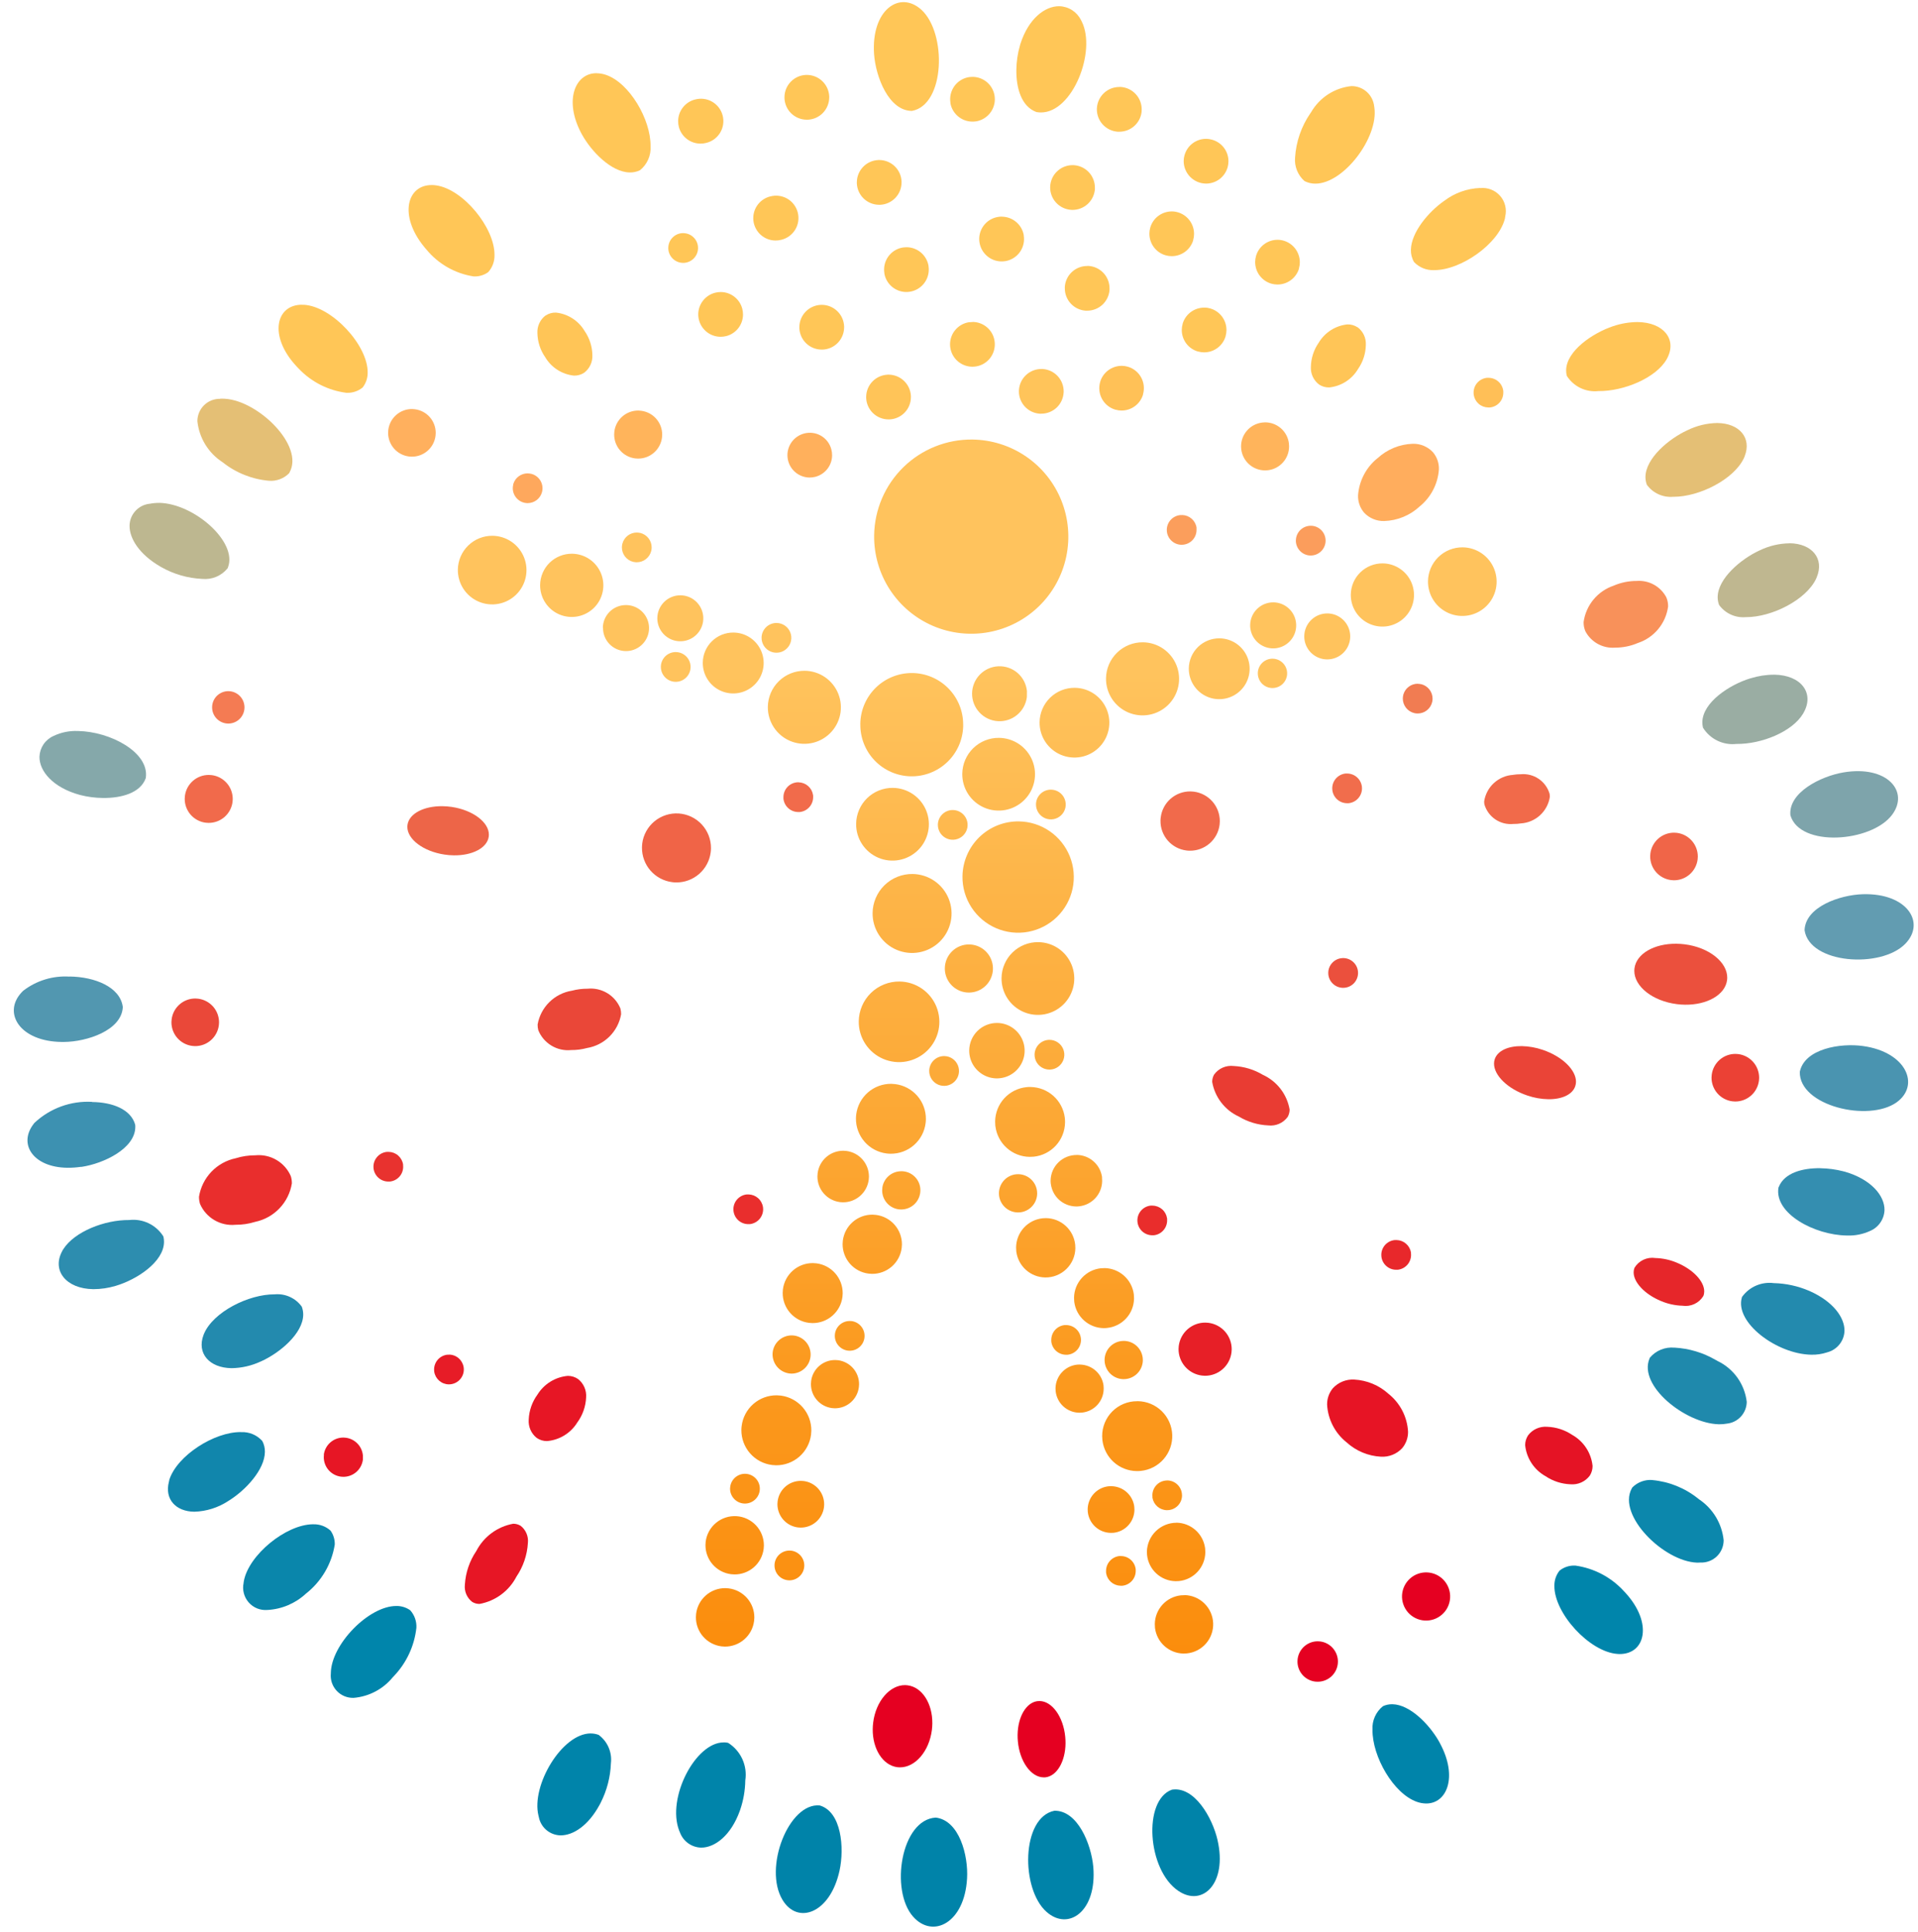 <svg width="136" height="137" viewBox="0 0 136 137" fill="none" xmlns="http://www.w3.org/2000/svg">
<path d="M59.531 132.62C58.865 135.68 56.549 136.48 55.485 134.701C54.115 132.424 55.938 127.795 58.125 128.007C59.673 128.457 59.878 131.019 59.531 132.62" fill="#0083A9"/>
<path d="M68.571 133.187C68.396 136.333 66.146 137.477 64.742 135.887C63.101 134.023 63.884 129.003 66.354 128.868C68.026 129.068 68.669 131.559 68.571 133.19" fill="#0083A9"/>
<path d="M77.522 132.361C77.788 135.499 75.773 136.936 74.21 135.555C72.367 133.934 72.41 128.855 74.764 128.383C76.404 128.35 77.375 130.737 77.522 132.361Z" fill="#0083A9"/>
<path d="M86.333 130.468C87.033 133.521 85.278 135.23 83.558 134.068C81.348 132.591 81.028 127.626 83.098 126.888C84.69 126.636 85.966 128.867 86.333 130.463" fill="#0083A9"/>
<path d="M85.532 9.844H85.523C85.181 9.843 84.848 9.952 84.574 10.156C84.3 10.359 84.099 10.646 84.001 10.973L83.993 10.992C83.954 11.131 83.933 11.274 83.931 11.417C83.931 11.836 84.095 12.238 84.388 12.537C84.681 12.837 85.08 13.009 85.499 13.017H85.506C85.842 13.02 86.171 12.916 86.444 12.721C86.717 12.525 86.921 12.247 87.026 11.927L87.031 11.912L87.036 11.901L87.045 11.869C87.084 11.731 87.104 11.589 87.106 11.445C87.109 11.099 86.999 10.761 86.791 10.483C86.584 10.206 86.291 10.004 85.958 9.909C85.95 9.906 85.941 9.903 85.933 9.902C85.802 9.865 85.668 9.845 85.533 9.843L85.532 9.844Z" fill="#FFC657"/>
<path d="M49.27 7.059C48.934 7.147 48.637 7.343 48.423 7.616C48.209 7.889 48.09 8.225 48.085 8.572C48.083 8.716 48.1 8.859 48.135 8.998C48.223 9.335 48.42 9.633 48.694 9.847C48.969 10.061 49.306 10.179 49.654 10.183C49.796 10.185 49.938 10.168 50.075 10.132C50.28 10.083 50.474 9.993 50.644 9.868C50.814 9.743 50.958 9.586 51.066 9.405C51.175 9.224 51.246 9.023 51.276 8.814C51.306 8.605 51.294 8.392 51.241 8.188C51.188 7.984 51.095 7.792 50.967 7.624C50.838 7.457 50.678 7.316 50.495 7.211C50.312 7.106 50.11 7.038 49.9 7.012C49.691 6.986 49.478 7.002 49.275 7.059" fill="#FFC657"/>
<path d="M57.137 5.313C56.733 5.332 56.351 5.505 56.07 5.796C55.788 6.087 55.629 6.475 55.625 6.88C55.625 6.911 55.625 6.941 55.625 6.972C55.643 7.377 55.815 7.76 56.106 8.041C56.398 8.323 56.786 8.483 57.191 8.487C57.222 8.487 57.252 8.487 57.284 8.487C57.688 8.468 58.071 8.295 58.352 8.004C58.633 7.713 58.793 7.325 58.798 6.92C58.798 6.89 58.798 6.859 58.798 6.828C58.779 6.423 58.606 6.041 58.315 5.76C58.024 5.478 57.637 5.318 57.232 5.312H57.137" fill="#FFC657"/>
<path d="M79.369 6.168C78.966 6.167 78.578 6.319 78.283 6.593C77.988 6.868 77.808 7.244 77.78 7.646C77.78 7.677 77.775 7.707 77.775 7.738C77.771 8.143 77.922 8.534 78.196 8.831C78.471 9.128 78.848 9.31 79.252 9.338C79.285 9.338 79.317 9.338 79.352 9.338H79.363C79.749 9.34 80.123 9.201 80.414 8.947C80.705 8.693 80.894 8.342 80.944 7.959C80.945 7.941 80.946 7.924 80.949 7.906V7.863C80.949 7.833 80.949 7.802 80.954 7.772C80.959 7.366 80.809 6.974 80.534 6.675C80.259 6.377 79.881 6.195 79.476 6.166C79.445 6.166 79.413 6.166 79.383 6.166L79.369 6.168Z" fill="#FFC657"/>
<path d="M75.115 0.44H75.109C74.085 0.432 72.929 1.326 72.358 3.1C72.356 3.107 72.354 3.114 72.352 3.121C72.341 3.153 72.331 3.185 72.323 3.221C72.159 3.786 72.073 4.371 72.067 4.96C72.052 6.248 72.424 7.56 73.5 7.948H73.519C73.61 7.963 73.702 7.972 73.794 7.973H73.799C76.053 7.993 77.756 3.643 76.705 1.529L76.699 1.516C76.694 1.505 76.689 1.495 76.683 1.485C76.672 1.464 76.662 1.445 76.65 1.424C76.508 1.137 76.29 0.893 76.021 0.72C75.751 0.547 75.439 0.45 75.119 0.441L75.115 0.44Z" fill="#FFC657"/>
<path d="M61.978 3.84C61.763 0.701 63.795 -0.712 65.34 0.699C67.14 2.353 67.023 7.428 64.665 7.863C63.024 7.863 62.096 5.463 61.978 3.84Z" fill="#FFC657"/>
<path d="M68.981 5.452C68.9 5.451 68.819 5.456 68.739 5.467H68.715C68.344 5.525 68.005 5.712 67.76 5.996C67.514 6.28 67.377 6.642 67.373 7.017C67.372 7.105 67.379 7.192 67.392 7.278V7.298V7.328C67.46 7.687 67.65 8.012 67.929 8.247C68.208 8.483 68.56 8.615 68.925 8.622H68.935C69.016 8.623 69.096 8.618 69.176 8.607C69.183 8.608 69.191 8.608 69.198 8.607C69.567 8.548 69.904 8.362 70.15 8.08C70.395 7.797 70.534 7.438 70.541 7.064C70.542 6.973 70.535 6.882 70.521 6.792V6.783C70.52 6.772 70.518 6.761 70.514 6.75V6.742C70.447 6.384 70.258 6.06 69.98 5.825C69.701 5.59 69.35 5.457 68.986 5.45L68.981 5.452Z" fill="#FFC657"/>
<path d="M42.312 5.19H42.307C40.79 5.177 39.977 7.09 41.207 9.428L41.219 9.449C41.23 9.469 41.24 9.489 41.252 9.51L41.268 9.539C41.929 10.739 43.338 12.201 44.645 12.227H44.66C44.905 12.232 45.148 12.18 45.37 12.076C45.625 11.874 45.828 11.612 45.96 11.315C46.092 11.017 46.151 10.692 46.13 10.367C46.152 8.467 44.624 5.855 42.947 5.302C42.938 5.302 42.931 5.297 42.923 5.294C42.726 5.231 42.521 5.198 42.314 5.194L42.312 5.19Z" fill="#FFC657"/>
<path d="M30.622 13.121C28.869 13.103 28.263 15.254 30.052 17.473L30.067 17.491L30.138 17.576L30.149 17.59L30.162 17.605L30.2 17.649L30.214 17.665C30.219 17.673 30.225 17.68 30.232 17.686V17.686C31.078 18.717 32.276 19.399 33.595 19.6H33.612C33.961 19.612 34.305 19.511 34.593 19.313L34.607 19.303L34.618 19.295C34.915 18.964 35.075 18.532 35.064 18.087C35.087 16.147 32.825 13.387 30.901 13.14C30.81 13.128 30.718 13.121 30.627 13.12L30.622 13.121Z" fill="#FFC657"/>
<path d="M11.268 35.657C11.049 35.654 10.831 35.675 10.617 35.718H10.595C10.212 35.762 9.859 35.943 9.6 36.228C9.34 36.512 9.193 36.881 9.186 37.266C9.175 38.166 9.862 39.288 11.343 40.155L11.391 40.184L11.426 40.203C12.311 40.707 13.302 40.995 14.32 41.043H14.333C14.668 41.078 15.008 41.029 15.32 40.901C15.632 40.773 15.908 40.569 16.124 40.309L16.141 40.285C16.148 40.268 16.155 40.253 16.161 40.236C16.165 40.227 16.168 40.218 16.171 40.208C16.84 38.413 13.771 35.708 11.297 35.653L11.268 35.657Z" fill="#BDB790"/>
<path d="M15.626 28.277H15.614C15.403 28.272 15.193 28.31 14.996 28.387C14.8 28.465 14.62 28.581 14.47 28.729C14.319 28.877 14.199 29.054 14.118 29.249C14.037 29.444 13.995 29.654 13.996 29.865C14.058 30.45 14.249 31.014 14.556 31.516C14.864 32.017 15.279 32.444 15.772 32.765C15.783 32.772 15.793 32.779 15.802 32.787C16.744 33.532 17.884 33.984 19.08 34.087V34.087C19.342 34.106 19.605 34.068 19.85 33.975C20.096 33.882 20.318 33.737 20.502 33.55L20.532 33.499V33.49C21.58 31.603 18.326 28.424 15.96 28.273C15.912 28.273 15.865 28.273 15.817 28.267C15.751 28.267 15.685 28.267 15.617 28.267" fill="#E4BF75"/>
<path d="M5.516 51.829C4.93 51.804 4.347 51.921 3.816 52.17L3.802 52.175C3.796 52.179 3.79 52.183 3.783 52.186C3.499 52.314 3.256 52.519 3.082 52.777C2.908 53.036 2.81 53.338 2.798 53.649C2.783 54.675 3.759 55.844 5.67 56.362C6.2 56.499 6.744 56.57 7.291 56.576V56.576C8.609 56.591 9.962 56.226 10.336 55.167L10.342 55.149V55.123C10.575 53.323 7.797 51.868 5.542 51.829H5.516Z" fill="url(#paint0_linear)"/>
<path d="M40.54 70.242C39.938 70.341 39.382 70.625 38.949 71.054C38.516 71.483 38.226 72.036 38.121 72.636C38.118 72.776 38.135 72.915 38.171 73.049C38.356 73.503 38.684 73.885 39.104 74.137C39.524 74.39 40.015 74.499 40.503 74.449C40.881 74.453 41.257 74.404 41.622 74.305C42.223 74.206 42.779 73.923 43.212 73.494C43.646 73.066 43.935 72.513 44.041 71.912C44.043 71.773 44.026 71.635 43.991 71.5C43.805 71.046 43.478 70.664 43.057 70.412C42.636 70.159 42.145 70.05 41.657 70.1C41.28 70.097 40.904 70.146 40.54 70.244" fill="#EA4738"/>
<path d="M38.695 22.359C38.501 22.503 38.346 22.694 38.243 22.912C38.14 23.131 38.093 23.372 38.106 23.613C38.117 24.227 38.309 24.823 38.66 25.326C38.874 25.687 39.169 25.993 39.523 26.22C39.876 26.446 40.277 26.587 40.694 26.631C40.949 26.64 41.201 26.57 41.415 26.431C41.609 26.287 41.764 26.096 41.867 25.877C41.97 25.658 42.017 25.417 42.004 25.175C41.993 24.562 41.8 23.966 41.45 23.463C41.236 23.103 40.941 22.798 40.587 22.572C40.235 22.347 39.834 22.206 39.417 22.163C39.161 22.155 38.909 22.227 38.695 22.368" fill="#FFC557"/>
<path d="M96.259 23.197C96.453 23.341 96.608 23.531 96.711 23.75C96.814 23.968 96.861 24.209 96.848 24.451C96.838 25.064 96.645 25.66 96.294 26.164C96.08 26.524 95.785 26.83 95.432 27.057C95.079 27.284 94.677 27.424 94.26 27.469C94.005 27.477 93.753 27.407 93.539 27.269C93.345 27.124 93.19 26.934 93.087 26.715C92.984 26.495 92.937 26.254 92.95 26.013C92.961 25.4 93.154 24.804 93.504 24.301C93.718 23.941 94.014 23.635 94.367 23.41C94.719 23.184 95.12 23.044 95.537 23.001C95.793 22.993 96.045 23.064 96.259 23.206" fill="#FFC557"/>
<path d="M38.114 98.872C37.733 99.39 37.516 100.009 37.49 100.65C37.471 100.897 37.513 101.145 37.612 101.371C37.711 101.598 37.865 101.797 38.059 101.95C38.273 102.097 38.526 102.175 38.786 102.173C39.222 102.136 39.644 101.998 40.017 101.769C40.39 101.54 40.705 101.227 40.935 100.854C41.315 100.337 41.532 99.718 41.559 99.076C41.579 98.83 41.537 98.582 41.438 98.355C41.339 98.128 41.185 97.929 40.991 97.776C40.778 97.628 40.524 97.549 40.264 97.55C39.828 97.588 39.406 97.728 39.033 97.957C38.66 98.186 38.345 98.499 38.114 98.871" fill="#E71625"/>
<path d="M83.583 95.425C83.574 95.497 83.569 95.57 83.568 95.642C83.565 96.104 83.731 96.551 84.035 96.899C84.34 97.246 84.761 97.47 85.22 97.527C85.29 97.537 85.361 97.543 85.432 97.543C85.894 97.547 86.343 97.382 86.691 97.077C87.039 96.773 87.263 96.351 87.321 95.892C87.33 95.82 87.335 95.748 87.336 95.676C87.341 95.214 87.175 94.766 86.871 94.417C86.567 94.069 86.145 93.845 85.686 93.788C85.616 93.779 85.545 93.774 85.474 93.773C85.011 93.769 84.563 93.934 84.214 94.239C83.865 94.544 83.641 94.966 83.583 95.425" fill="#E71F27"/>
<path d="M82.304 57.954C82.293 58.033 82.287 58.114 82.287 58.194C82.281 58.71 82.466 59.21 82.806 59.599C83.146 59.987 83.617 60.237 84.13 60.3C84.208 60.311 84.286 60.316 84.365 60.316C84.881 60.322 85.382 60.138 85.772 59.799C86.161 59.46 86.412 58.989 86.478 58.477C86.487 58.396 86.493 58.315 86.494 58.235C86.498 57.719 86.312 57.219 85.973 56.831C85.633 56.443 85.163 56.193 84.651 56.128C84.57 56.119 84.49 56.112 84.411 56.111C83.894 56.105 83.394 56.29 83.005 56.63C82.617 56.97 82.367 57.441 82.304 57.954" fill="#F16A4B"/>
<path d="M81.717 85.477C81.678 85.475 81.638 85.475 81.599 85.477C81.341 85.502 81.102 85.622 80.927 85.812C80.751 86.003 80.653 86.251 80.649 86.51C80.648 86.551 80.65 86.592 80.655 86.632C80.681 86.889 80.801 87.128 80.991 87.303C81.181 87.477 81.429 87.576 81.687 87.581H81.694C81.729 87.581 81.765 87.581 81.802 87.581H81.81C82.067 87.555 82.306 87.435 82.48 87.244C82.655 87.054 82.753 86.806 82.757 86.547C82.759 86.507 82.759 86.467 82.757 86.427C82.757 86.422 82.757 86.418 82.757 86.412C82.756 86.396 82.753 86.38 82.75 86.364C82.711 86.12 82.588 85.898 82.401 85.736C82.214 85.575 81.977 85.484 81.73 85.48L81.717 85.477Z" fill="#E92D2C"/>
<path d="M95.527 54.842C95.489 54.84 95.451 54.84 95.413 54.842C95.155 54.869 94.916 54.989 94.741 55.18C94.567 55.371 94.468 55.62 94.465 55.879C94.465 55.92 94.466 55.961 94.471 56.001C94.497 56.259 94.617 56.498 94.808 56.673C94.999 56.848 95.248 56.946 95.507 56.948C95.54 56.95 95.574 56.95 95.607 56.948H95.625C95.884 56.922 96.124 56.801 96.299 56.608C96.474 56.416 96.573 56.166 96.575 55.905C96.575 55.867 96.574 55.829 96.57 55.791C96.543 55.534 96.424 55.296 96.233 55.121C96.043 54.946 95.795 54.848 95.537 54.843L95.527 54.842Z" fill="#F16D4C"/>
<path d="M47.395 17.453C47.39 17.494 47.387 17.533 47.386 17.573C47.383 17.832 47.476 18.083 47.647 18.278C47.817 18.473 48.054 18.598 48.311 18.63C48.351 18.635 48.392 18.638 48.432 18.639C48.691 18.641 48.941 18.547 49.136 18.377C49.33 18.206 49.456 17.97 49.488 17.713C49.493 17.673 49.495 17.633 49.496 17.593C49.499 17.334 49.406 17.083 49.236 16.889C49.065 16.694 48.829 16.569 48.572 16.538C48.532 16.532 48.491 16.529 48.451 16.528C48.192 16.525 47.941 16.618 47.746 16.789C47.551 16.959 47.426 17.196 47.395 17.453Z" fill="#FFC657"/>
<path d="M91.895 38.2C91.889 38.24 91.885 38.28 91.885 38.32C91.883 38.579 91.976 38.83 92.147 39.025C92.317 39.221 92.554 39.346 92.811 39.379C92.85 39.379 92.891 39.385 92.93 39.386C93.189 39.388 93.439 39.295 93.634 39.125C93.829 38.954 93.954 38.719 93.987 38.462C93.992 38.422 93.995 38.383 93.995 38.343C93.998 38.084 93.906 37.833 93.736 37.638C93.566 37.443 93.33 37.316 93.073 37.284C93.033 37.284 92.991 37.278 92.952 37.277C92.693 37.274 92.442 37.367 92.247 37.537C92.052 37.707 91.927 37.943 91.895 38.2" fill="#FB9D5C"/>
<path d="M28.895 58.478C28.888 58.525 28.884 58.572 28.884 58.619C28.878 59.503 30.017 60.367 31.527 60.591C31.744 60.624 31.963 60.642 32.183 60.644C33.483 60.66 34.536 60.129 34.654 59.325C34.66 59.282 34.664 59.238 34.665 59.194C34.681 58.307 33.54 57.434 32.024 57.21C31.807 57.178 31.589 57.161 31.37 57.159C30.07 57.144 29.014 57.673 28.895 58.478Z" fill="#ED6548"/>
<path d="M56.618 55.462C56.578 55.462 56.538 55.464 56.499 55.468C56.242 55.494 56.003 55.614 55.828 55.804C55.654 55.995 55.555 56.243 55.551 56.501C55.551 56.542 55.551 56.583 55.551 56.624C55.577 56.881 55.697 57.12 55.887 57.294C56.078 57.469 56.325 57.569 56.584 57.573H56.59C56.623 57.573 56.656 57.573 56.69 57.573H56.709C56.968 57.546 57.207 57.425 57.382 57.233C57.557 57.04 57.656 56.79 57.658 56.53C57.658 56.493 57.658 56.454 57.658 56.416C57.658 56.396 57.653 56.375 57.649 56.355C57.609 56.111 57.486 55.889 57.3 55.727C57.114 55.565 56.877 55.473 56.631 55.467L56.618 55.462Z" fill="#F16B4B"/>
<path d="M105.989 75.092C105.955 75.193 105.937 75.299 105.937 75.405C105.93 76.24 106.903 77.205 108.299 77.672C108.776 77.836 109.275 77.925 109.779 77.935C110.736 77.947 111.494 77.616 111.696 77.013C111.73 76.913 111.748 76.807 111.749 76.701C111.756 75.866 110.786 74.906 109.388 74.433C108.911 74.27 108.411 74.181 107.907 74.17C106.951 74.159 106.194 74.489 105.989 75.092" fill="#EA4437"/>
<path d="M107.284 54.939C106.78 54.971 106.302 55.175 105.93 55.516C105.558 55.857 105.314 56.315 105.238 56.814C105.237 56.889 105.243 56.963 105.255 57.036C105.383 57.469 105.658 57.844 106.032 58.097C106.407 58.349 106.857 58.463 107.307 58.419C107.487 58.422 107.668 58.408 107.846 58.379C108.35 58.347 108.829 58.142 109.201 57.801C109.574 57.459 109.819 57 109.895 56.5C109.895 56.426 109.889 56.351 109.877 56.277C109.749 55.844 109.475 55.47 109.1 55.217C108.726 54.965 108.276 54.851 107.827 54.894C107.645 54.893 107.464 54.907 107.285 54.936" fill="#F16A4A"/>
<path d="M53.07 84.685C53.032 84.685 52.997 84.685 52.96 84.685H52.952C52.694 84.712 52.455 84.832 52.28 85.023C52.105 85.213 52.007 85.462 52.003 85.721C52.002 85.761 52.004 85.801 52.009 85.841C52.034 86.098 52.153 86.337 52.343 86.512C52.533 86.688 52.781 86.787 53.04 86.791H53.047C53.085 86.791 53.125 86.791 53.164 86.791C53.421 86.764 53.659 86.644 53.834 86.454C54.008 86.263 54.107 86.016 54.112 85.757C54.113 85.716 54.111 85.675 54.107 85.635C54.105 85.616 54.103 85.598 54.1 85.579C54.062 85.335 53.939 85.111 53.753 84.948C53.567 84.784 53.33 84.692 53.083 84.685H53.07Z" fill="#E92E2D"/>
<path d="M45.54 59.815C45.528 59.908 45.522 60.001 45.521 60.094C45.515 60.695 45.731 61.276 46.126 61.728C46.522 62.18 47.07 62.471 47.666 62.545C47.757 62.558 47.849 62.564 47.942 62.565C48.543 62.571 49.125 62.356 49.577 61.96C50.03 61.564 50.321 61.016 50.395 60.419C50.407 60.326 50.413 60.232 50.414 60.138C50.419 59.514 50.184 58.911 49.76 58.453C49.334 57.995 48.751 57.718 48.127 57.676C47.504 57.635 46.889 57.834 46.407 58.231C45.926 58.629 45.614 59.195 45.537 59.815" fill="#F06447"/>
<path d="M27.546 81.669C27.514 81.669 27.48 81.669 27.446 81.669C27.44 81.669 27.434 81.669 27.428 81.669C27.171 81.696 26.932 81.816 26.758 82.006C26.583 82.197 26.484 82.445 26.48 82.703C26.48 82.743 26.481 82.783 26.485 82.823C26.511 83.08 26.63 83.318 26.819 83.493C27.009 83.668 27.256 83.768 27.514 83.773H27.522C27.561 83.775 27.601 83.775 27.64 83.773C27.897 83.748 28.136 83.629 28.311 83.438C28.486 83.248 28.584 83 28.588 82.742C28.589 82.701 28.587 82.66 28.583 82.62V82.603C28.583 82.591 28.583 82.581 28.583 82.568C28.547 82.322 28.424 82.097 28.238 81.932C28.051 81.767 27.813 81.674 27.564 81.668L27.546 81.669Z" fill="#E8322F"/>
<path d="M31.846 96.047C31.807 96.044 31.769 96.044 31.73 96.047C31.473 96.073 31.234 96.193 31.059 96.383C30.884 96.573 30.785 96.821 30.78 97.08C30.779 97.121 30.781 97.162 30.785 97.202C30.786 97.207 30.786 97.212 30.785 97.217L30.791 97.258C30.829 97.504 30.953 97.728 31.14 97.891C31.327 98.055 31.566 98.147 31.814 98.152H31.821C31.861 98.153 31.901 98.15 31.94 98.146C32.197 98.12 32.437 98 32.611 97.809C32.786 97.618 32.885 97.37 32.888 97.111C32.889 97.071 32.888 97.031 32.883 96.991C32.882 96.975 32.879 96.958 32.876 96.942V96.942C32.839 96.694 32.715 96.467 32.525 96.302C32.336 96.137 32.095 96.045 31.844 96.042L31.846 96.047Z" fill="#E71C27"/>
<path d="M100.533 48.477H100.528C100.3 48.476 100.078 48.549 99.895 48.685C99.712 48.82 99.577 49.012 99.512 49.23C99.512 49.245 99.505 49.258 99.5 49.272V49.287C99.481 49.363 99.471 49.44 99.47 49.518C99.467 49.758 99.546 49.991 99.693 50.18C99.841 50.369 100.048 50.502 100.281 50.558C100.357 50.577 100.435 50.586 100.513 50.586H100.521C100.759 50.588 100.99 50.509 101.177 50.362C101.365 50.215 101.496 50.009 101.551 49.777C101.569 49.701 101.579 49.624 101.58 49.546C101.582 49.307 101.504 49.073 101.356 48.885C101.209 48.696 101.002 48.563 100.769 48.507C100.764 48.506 100.759 48.506 100.754 48.507H100.745C100.676 48.491 100.606 48.483 100.536 48.483L100.533 48.477Z" fill="#F17C52"/>
<path d="M37.416 33.562C37.187 33.56 36.965 33.633 36.781 33.769C36.597 33.904 36.462 34.096 36.397 34.315C36.397 34.322 36.392 34.329 36.39 34.337V34.353V34.371C36.372 34.447 36.361 34.525 36.36 34.603C36.357 34.883 36.465 35.152 36.66 35.352C36.855 35.553 37.121 35.668 37.401 35.672H37.413C37.644 35.672 37.869 35.596 38.053 35.456C38.237 35.316 38.37 35.119 38.431 34.896C38.434 34.885 38.437 34.873 38.439 34.862C38.458 34.784 38.468 34.704 38.469 34.624C38.471 34.386 38.392 34.154 38.245 33.966C38.098 33.778 37.892 33.646 37.66 33.59H37.645C37.574 33.574 37.502 33.566 37.429 33.565L37.416 33.562Z" fill="#FEA85D"/>
<path d="M108.344 101.779C108.213 101.983 108.144 102.22 108.144 102.462C108.19 102.918 108.346 103.356 108.597 103.739C108.849 104.122 109.189 104.439 109.589 104.662C110.113 105.014 110.725 105.212 111.355 105.236C111.618 105.259 111.882 105.215 112.123 105.107C112.364 104.999 112.573 104.831 112.731 104.619C112.858 104.415 112.925 104.18 112.925 103.939C112.879 103.483 112.724 103.044 112.472 102.66C112.221 102.276 111.881 101.959 111.481 101.734C110.957 101.383 110.346 101.184 109.716 101.16C109.453 101.137 109.189 101.182 108.948 101.29C108.708 101.398 108.499 101.566 108.342 101.778" fill="#E51325"/>
<path d="M115.895 68.662C115.888 68.716 115.885 68.771 115.884 68.826C115.877 69.94 117.184 70.98 118.913 71.195C119.102 71.219 119.293 71.232 119.484 71.234C121.047 71.253 122.33 70.534 122.462 69.486C122.469 69.436 122.473 69.385 122.473 69.335C122.49 68.215 121.178 67.163 119.441 66.95C119.251 66.927 119.06 66.914 118.869 66.912C117.306 66.893 116.025 67.612 115.895 68.662" fill="#EB503D"/>
<path d="M61.914 122.133C61.895 122.286 61.884 122.441 61.882 122.595C61.866 123.995 62.594 125.164 63.632 125.295C63.69 125.301 63.748 125.304 63.804 125.305C64.889 125.318 65.887 124.173 66.078 122.653C66.097 122.5 66.107 122.345 66.109 122.19C66.124 120.79 65.395 119.621 64.358 119.49C64.301 119.482 64.243 119.477 64.185 119.476C63.099 119.463 62.102 120.609 61.914 122.13" fill="#E50021"/>
<path d="M16.711 82.121C16.053 82.259 15.452 82.593 14.988 83.079C14.524 83.566 14.218 84.181 14.111 84.845C14.109 85.02 14.134 85.195 14.185 85.363C14.394 85.842 14.75 86.243 15.201 86.507C15.652 86.772 16.175 86.888 16.695 86.837C17.17 86.84 17.642 86.77 18.095 86.629C18.753 86.491 19.354 86.157 19.818 85.67C20.282 85.184 20.588 84.569 20.695 83.905C20.698 83.729 20.673 83.554 20.62 83.386C20.411 82.907 20.055 82.506 19.604 82.241C19.154 81.976 18.631 81.861 18.11 81.911C17.635 81.909 17.163 81.98 16.71 82.121" fill="#E92E2D"/>
<path d="M13.111 56.43C13.102 56.495 13.098 56.56 13.098 56.625C13.093 57.043 13.243 57.448 13.518 57.763C13.793 58.077 14.174 58.28 14.589 58.331C14.652 58.338 14.717 58.342 14.781 58.343C15.199 58.348 15.605 58.199 15.921 57.924C16.236 57.648 16.439 57.267 16.49 56.851C16.498 56.786 16.502 56.721 16.503 56.656C16.506 56.239 16.356 55.835 16.081 55.522C15.805 55.208 15.425 55.007 15.011 54.956C14.947 54.947 14.882 54.942 14.818 54.943C14.4 54.938 13.995 55.087 13.68 55.362C13.365 55.638 13.162 56.019 13.111 56.434" fill="#F16A4B"/>
<path d="M43.562 30.6C43.553 30.664 43.549 30.729 43.549 30.794C43.544 31.212 43.693 31.618 43.968 31.933C44.244 32.248 44.626 32.451 45.041 32.502C45.105 32.51 45.169 32.514 45.234 32.514C45.652 32.519 46.057 32.369 46.371 32.094C46.686 31.82 46.888 31.439 46.94 31.024C46.949 30.958 46.953 30.891 46.954 30.824C46.957 30.407 46.807 30.003 46.531 29.689C46.256 29.376 45.875 29.175 45.461 29.124C45.395 29.114 45.328 29.109 45.261 29.108C44.844 29.105 44.441 29.255 44.127 29.53C43.814 29.805 43.612 30.185 43.561 30.599" fill="#FFB45B"/>
<path d="M91.392 31.437C91.401 31.502 91.405 31.567 91.405 31.631C91.41 32.05 91.261 32.455 90.986 32.77C90.71 33.086 90.328 33.288 89.913 33.339C89.849 33.348 89.785 33.352 89.72 33.351C89.302 33.356 88.897 33.207 88.583 32.932C88.268 32.657 88.066 32.276 88.014 31.861C88.005 31.795 88.001 31.728 88 31.661C87.997 31.244 88.147 30.84 88.423 30.527C88.698 30.213 89.079 30.012 89.493 29.961C89.559 29.951 89.626 29.946 89.693 29.945C90.11 29.942 90.513 30.092 90.827 30.367C91.14 30.642 91.342 31.023 91.393 31.436" fill="#FFB45B"/>
<path d="M83.8 36.52C83.761 36.518 83.722 36.518 83.683 36.52C83.426 36.547 83.187 36.667 83.012 36.857C82.837 37.048 82.738 37.296 82.734 37.554C82.734 37.594 82.734 37.634 82.739 37.675C82.765 37.932 82.884 38.17 83.073 38.345C83.262 38.52 83.509 38.619 83.767 38.625H83.775C83.815 38.626 83.854 38.624 83.894 38.619C84.151 38.594 84.391 38.475 84.566 38.285C84.741 38.094 84.839 37.846 84.843 37.587C84.845 37.547 84.845 37.506 84.843 37.465C84.843 37.455 84.843 37.444 84.843 37.433V37.403C84.804 37.16 84.68 36.938 84.495 36.776C84.309 36.614 84.073 36.522 83.827 36.516L83.8 36.52Z" fill="#FB9E5C"/>
<path d="M105.555 26.787C105.515 26.785 105.476 26.785 105.436 26.787C105.179 26.813 104.94 26.933 104.765 27.123C104.59 27.314 104.492 27.562 104.488 27.821C104.487 27.862 104.489 27.902 104.493 27.943C104.493 27.95 104.493 27.954 104.493 27.959C104.493 27.964 104.493 27.991 104.501 28.006C104.54 28.249 104.663 28.471 104.849 28.633C105.035 28.794 105.273 28.885 105.519 28.889H105.525C105.565 28.892 105.606 28.892 105.646 28.889C105.903 28.864 106.143 28.745 106.318 28.554C106.493 28.363 106.591 28.115 106.594 27.856C106.594 27.816 106.594 27.776 106.594 27.734C106.568 27.477 106.449 27.239 106.259 27.065C106.069 26.89 105.822 26.792 105.564 26.787H105.555Z" fill="#FFBF57"/>
<path d="M99.589 112.434C99.388 112.84 99.356 113.309 99.502 113.738C99.647 114.168 99.956 114.521 100.362 114.722C100.768 114.923 101.238 114.955 101.667 114.81C102.096 114.665 102.45 114.355 102.651 113.949C102.851 113.542 102.882 113.073 102.737 112.644C102.591 112.214 102.282 111.86 101.876 111.659C101.47 111.459 101.001 111.428 100.572 111.573C100.143 111.719 99.79 112.028 99.589 112.434" fill="#E50021"/>
<path d="M22.969 103.144C22.962 103.197 22.959 103.25 22.958 103.303C22.955 103.644 23.077 103.975 23.302 104.232C23.527 104.489 23.839 104.654 24.178 104.696C24.231 104.702 24.285 104.706 24.337 104.707C24.678 104.71 25.009 104.588 25.267 104.364C25.524 104.139 25.689 103.828 25.732 103.489V103.476V103.19C25.703 102.874 25.567 102.577 25.346 102.349C25.126 102.121 24.833 101.975 24.518 101.936C24.466 101.929 24.413 101.925 24.36 101.924C24.017 101.919 23.685 102.041 23.427 102.266C23.169 102.491 23.002 102.804 22.96 103.144" fill="#E71625"/>
<path d="M33.775 109.966C33.295 110.672 33.015 111.495 32.963 112.347C32.937 112.578 32.97 112.811 33.059 113.025C33.149 113.239 33.291 113.427 33.474 113.57C33.632 113.67 33.817 113.722 34.004 113.719C34.559 113.618 35.083 113.392 35.536 113.056C35.99 112.721 36.36 112.286 36.619 111.785C37.099 111.078 37.38 110.255 37.431 109.402C37.457 109.172 37.423 108.939 37.334 108.725C37.244 108.511 37.101 108.323 36.919 108.18C36.76 108.083 36.577 108.032 36.39 108.033C35.835 108.134 35.311 108.36 34.857 108.695C34.404 109.03 34.034 109.465 33.775 109.966" fill="#E71625"/>
<path d="M12.17 72.273C12.161 72.337 12.156 72.402 12.156 72.467C12.152 72.881 12.3 73.282 12.573 73.593C12.845 73.905 13.223 74.105 13.634 74.156C13.697 74.165 13.76 74.17 13.824 74.17C14.239 74.174 14.641 74.026 14.953 73.753C15.265 73.48 15.466 73.102 15.518 72.69C15.526 72.626 15.53 72.562 15.531 72.497C15.534 72.083 15.386 71.683 15.114 71.371C14.841 71.06 14.463 70.859 14.053 70.808C13.989 70.8 13.926 70.795 13.862 70.794C13.447 70.79 13.046 70.938 12.734 71.211C12.422 71.484 12.221 71.862 12.17 72.273" fill="#EA4839"/>
<path d="M27.533 30.48C27.525 30.544 27.52 30.609 27.52 30.674C27.516 31.088 27.664 31.489 27.937 31.801C28.209 32.113 28.587 32.314 28.998 32.365C29.061 32.373 29.125 32.377 29.189 32.378C29.604 32.383 30.006 32.235 30.318 31.962C30.63 31.689 30.831 31.311 30.882 30.899C30.89 30.835 30.894 30.771 30.895 30.706C30.899 30.292 30.751 29.891 30.479 29.579C30.206 29.267 29.828 29.067 29.417 29.016C29.354 29.007 29.289 29.001 29.225 29C28.811 28.996 28.41 29.144 28.098 29.416C27.785 29.689 27.585 30.066 27.533 30.477" fill="#FFB05E"/>
<path d="M73.605 120.607C72.774 120.679 72.173 121.713 72.155 122.999C72.153 123.154 72.159 123.308 72.174 123.462C72.304 124.898 73.108 126.005 73.995 126.016C74.031 126.016 74.068 126.016 74.105 126.016C74.936 125.939 75.539 124.899 75.554 123.604C75.554 123.457 75.548 123.304 75.534 123.156C75.403 121.725 74.602 120.615 73.718 120.604C73.68 120.604 73.642 120.606 73.605 120.611" fill="#E50021"/>
<path d="M121.374 76.2C121.365 76.264 121.361 76.329 121.36 76.393C121.356 76.808 121.505 77.209 121.777 77.52C122.05 77.832 122.428 78.033 122.839 78.084C122.902 78.093 122.965 78.097 123.028 78.097C123.443 78.102 123.844 77.953 124.157 77.681C124.469 77.408 124.67 77.03 124.722 76.618C124.73 76.554 124.734 76.49 124.735 76.425C124.738 76.011 124.59 75.611 124.317 75.299C124.045 74.988 123.668 74.787 123.257 74.735C123.194 74.728 123.13 74.723 123.067 74.722C122.652 74.717 122.251 74.865 121.938 75.138C121.626 75.411 121.425 75.789 121.374 76.2" fill="#EB4135"/>
<path d="M114.437 41.518C113.872 41.706 113.372 42.047 112.992 42.505C112.613 42.962 112.369 43.517 112.289 44.106C112.285 44.328 112.327 44.548 112.412 44.752C112.611 45.132 112.917 45.444 113.291 45.652C113.666 45.859 114.094 45.952 114.521 45.918C115.075 45.919 115.624 45.808 116.134 45.59C116.699 45.404 117.2 45.062 117.579 44.604C117.959 44.146 118.202 43.59 118.281 43C118.284 42.779 118.242 42.56 118.157 42.355C117.958 41.976 117.653 41.663 117.278 41.456C116.903 41.248 116.476 41.156 116.049 41.189C115.495 41.188 114.947 41.299 114.437 41.515" fill="#F8915A"/>
<path d="M115.9 89.88C115.858 89.983 115.837 90.092 115.837 90.203C115.829 90.91 116.616 91.765 117.778 92.244C118.259 92.448 118.775 92.561 119.298 92.576C119.585 92.62 119.878 92.579 120.141 92.457C120.405 92.335 120.626 92.138 120.778 91.891C120.821 91.788 120.842 91.678 120.842 91.567C120.848 90.858 120.063 90.007 118.9 89.525C118.418 89.321 117.903 89.209 117.38 89.195C117.093 89.151 116.8 89.192 116.536 89.314C116.273 89.436 116.052 89.633 115.9 89.88" fill="#E6262A"/>
<path d="M97.667 32.492C97.271 32.812 96.946 33.21 96.71 33.661C96.474 34.112 96.333 34.607 96.296 35.114C96.28 35.562 96.43 35.999 96.718 36.341C96.901 36.538 97.123 36.693 97.371 36.796C97.618 36.9 97.885 36.949 98.153 36.941C99.085 36.911 99.975 36.546 100.659 35.912C101.055 35.592 101.381 35.194 101.616 34.743C101.852 34.292 101.992 33.797 102.028 33.289C102.046 32.843 101.896 32.405 101.606 32.064C101.424 31.867 101.201 31.712 100.954 31.609C100.706 31.505 100.439 31.456 100.171 31.464C99.241 31.495 98.353 31.861 97.671 32.494" fill="#FFAD5D"/>
<path d="M15.048 50.009C15.043 50.054 15.041 50.098 15.04 50.141C15.037 50.423 15.138 50.696 15.323 50.908C15.509 51.12 15.766 51.257 16.045 51.292C16.089 51.292 16.133 51.301 16.176 51.302C16.458 51.304 16.731 51.203 16.943 51.018C17.155 50.833 17.292 50.576 17.327 50.296C17.333 50.252 17.336 50.208 17.336 50.164C17.339 49.882 17.238 49.609 17.052 49.396C16.866 49.184 16.609 49.047 16.329 49.012C16.287 49.007 16.244 49.004 16.201 49.003C15.919 49 15.646 49.101 15.433 49.286C15.22 49.472 15.083 49.729 15.048 50.009" fill="#F47B53"/>
<path d="M92.011 117.624C92.005 117.679 92.001 117.734 92 117.789C91.996 118.141 92.122 118.481 92.353 118.746C92.585 119.011 92.905 119.182 93.254 119.225C93.309 119.232 93.365 119.235 93.42 119.235C93.772 119.239 94.113 119.113 94.378 118.882C94.643 118.65 94.814 118.329 94.857 117.979C94.862 117.929 94.867 117.879 94.868 117.824C94.873 117.471 94.747 117.128 94.515 116.862C94.284 116.595 93.962 116.423 93.611 116.379C93.556 116.373 93.502 116.369 93.449 116.368C93.097 116.365 92.756 116.491 92.491 116.722C92.225 116.954 92.055 117.275 92.011 117.624" fill="#E50021"/>
<path d="M95.254 67.927C95.214 67.927 95.173 67.929 95.133 67.934C94.875 67.96 94.636 68.079 94.461 68.27C94.285 68.461 94.187 68.709 94.184 68.968C94.183 69.008 94.184 69.049 94.189 69.088C94.215 69.344 94.332 69.581 94.52 69.755C94.708 69.93 94.953 70.03 95.209 70.037H95.222C95.262 70.037 95.302 70.037 95.343 70.032C95.601 70.007 95.84 69.888 96.016 69.698C96.191 69.508 96.291 69.259 96.295 69C96.296 68.96 96.294 68.919 96.29 68.878C96.265 68.622 96.147 68.383 95.957 68.209C95.768 68.033 95.522 67.934 95.264 67.928L95.254 67.927Z" fill="#EB503D"/>
<path d="M86.089 76.183C86 76.342 85.953 76.521 85.952 76.703C86.043 77.237 86.263 77.74 86.593 78.168C86.923 78.598 87.352 78.94 87.844 79.165C88.474 79.543 89.188 79.759 89.922 79.791C90.185 79.823 90.452 79.784 90.695 79.679C90.938 79.573 91.149 79.405 91.305 79.191C91.395 79.032 91.442 78.853 91.443 78.67C91.352 78.136 91.132 77.633 90.802 77.204C90.472 76.775 90.043 76.432 89.55 76.207C88.92 75.829 88.205 75.614 87.471 75.58C87.208 75.549 86.941 75.589 86.698 75.695C86.454 75.802 86.245 75.972 86.089 76.187" fill="#E93C33"/>
<path d="M117.023 60.515C117.015 60.579 117.011 60.644 117.01 60.708C117.006 61.123 117.155 61.524 117.428 61.836C117.701 62.147 118.08 62.348 118.491 62.398C118.555 62.407 118.619 62.411 118.683 62.412C119.096 62.416 119.497 62.268 119.808 61.996C120.12 61.724 120.321 61.347 120.373 60.937C120.381 60.873 120.386 60.807 120.387 60.742C120.39 60.328 120.241 59.927 119.968 59.615C119.696 59.303 119.318 59.102 118.907 59.05C118.844 59.042 118.78 59.038 118.717 59.037C118.302 59.033 117.901 59.181 117.588 59.453C117.276 59.726 117.075 60.104 117.023 60.515" fill="#F06548"/>
<path d="M99.01 87.921C98.971 87.919 98.932 87.919 98.893 87.921C98.634 87.947 98.394 88.068 98.219 88.26C98.044 88.452 97.946 88.702 97.945 88.962C97.944 89.001 97.945 89.039 97.95 89.077C97.975 89.335 98.095 89.574 98.285 89.749C98.476 89.924 98.724 90.023 98.983 90.026H98.988C99.02 90.026 99.054 90.026 99.088 90.026H99.106C99.363 90 99.602 89.88 99.777 89.689C99.952 89.499 100.05 89.25 100.054 88.991C100.054 88.95 100.054 88.911 100.049 88.869C100.049 88.86 100.049 88.849 100.049 88.838V88.806C100.009 88.563 99.886 88.342 99.7 88.18C99.514 88.018 99.278 87.926 99.032 87.92L99.01 87.921Z" fill="#E8282B"/>
<path d="M94.516 98.419C94.242 98.746 94.095 99.159 94.101 99.585C94.129 100.104 94.267 100.611 94.506 101.073C94.744 101.534 95.077 101.94 95.484 102.264C96.153 102.874 97.014 103.233 97.919 103.28C98.199 103.297 98.48 103.251 98.741 103.146C99.001 103.041 99.236 102.88 99.427 102.674C99.7 102.347 99.847 101.932 99.841 101.505C99.812 100.987 99.674 100.48 99.436 100.018C99.198 99.557 98.865 99.151 98.459 98.827C97.789 98.217 96.928 97.859 96.024 97.812C95.743 97.796 95.463 97.842 95.202 97.947C94.941 98.052 94.707 98.213 94.516 98.419" fill="#E71425"/>
<path d="M64.295 17.53C64.212 17.53 64.13 17.535 64.048 17.546H64.03C63.658 17.604 63.32 17.792 63.074 18.077C62.828 18.362 62.691 18.724 62.688 19.1C62.687 19.188 62.694 19.276 62.709 19.362V19.395V19.403C62.775 19.764 62.964 20.09 63.244 20.327C63.523 20.564 63.877 20.697 64.243 20.703H64.249C64.325 20.704 64.401 20.699 64.477 20.688H64.49L64.515 20.683C64.886 20.625 65.225 20.438 65.47 20.154C65.716 19.87 65.853 19.508 65.857 19.132C65.858 19.045 65.852 18.957 65.839 18.87V18.847L65.834 18.82C65.766 18.462 65.576 18.138 65.297 17.902C65.018 17.667 64.667 17.535 64.302 17.528L64.295 17.53Z" fill="#FFC657"/>
<path d="M85.395 21.812C85.061 21.809 84.736 21.912 84.463 22.104C84.191 22.297 83.987 22.571 83.879 22.886C83.871 22.906 83.865 22.927 83.859 22.948V22.959C83.819 23.098 83.799 23.241 83.797 23.385C83.793 23.732 83.904 24.071 84.111 24.349C84.319 24.627 84.612 24.829 84.946 24.924H84.961C85.091 24.96 85.226 24.979 85.361 24.981H85.367C85.708 24.985 86.041 24.879 86.316 24.678C86.592 24.478 86.795 24.194 86.896 23.868L86.904 23.846V23.834C86.943 23.696 86.963 23.553 86.965 23.409C86.968 23.062 86.858 22.724 86.65 22.445C86.442 22.167 86.15 21.965 85.816 21.869C85.68 21.829 85.54 21.809 85.398 21.807L85.395 21.812Z" fill="#FFC657"/>
<path d="M76.061 11.709C75.674 11.707 75.299 11.846 75.007 12.101C74.715 12.355 74.527 12.708 74.477 13.092C74.477 13.119 74.477 13.146 74.469 13.175V13.186C74.465 13.216 74.464 13.247 74.464 13.278C74.46 13.682 74.611 14.073 74.885 14.37C75.159 14.667 75.537 14.849 75.94 14.878C75.97 14.878 76 14.883 76.029 14.883H76.036C76.427 14.886 76.806 14.745 77.1 14.487C77.394 14.229 77.582 13.871 77.629 13.483L77.636 13.403C77.636 13.373 77.636 13.342 77.636 13.312C77.639 12.907 77.488 12.517 77.214 12.219C76.939 11.922 76.562 11.741 76.158 11.712C76.127 11.712 76.097 11.712 76.064 11.712L76.061 11.709Z" fill="#FFC657"/>
<path d="M57.015 30.737C56.645 30.835 56.322 31.064 56.107 31.381C55.892 31.699 55.799 32.083 55.846 32.463C55.892 32.844 56.074 33.194 56.359 33.451C56.644 33.707 57.012 33.852 57.395 33.858C57.537 33.859 57.679 33.842 57.816 33.806C58.152 33.718 58.45 33.523 58.664 33.249C58.879 32.976 58.997 32.64 59.002 32.292C59.004 32.148 58.986 32.005 58.949 31.866C58.898 31.664 58.806 31.474 58.681 31.308C58.555 31.141 58.397 31.001 58.217 30.896C58.037 30.791 57.837 30.723 57.63 30.696C57.424 30.668 57.213 30.683 57.012 30.737" fill="#FFB05C"/>
<path d="M50.695 20.758C50.324 20.856 50 21.084 49.785 21.402C49.569 21.719 49.476 22.104 49.523 22.485C49.57 22.866 49.753 23.217 50.039 23.473C50.324 23.729 50.693 23.873 51.077 23.878C51.219 23.88 51.362 23.863 51.5 23.828C51.836 23.741 52.133 23.545 52.348 23.272C52.562 22.999 52.68 22.663 52.685 22.316C52.686 22.173 52.669 22.029 52.633 21.89C52.545 21.554 52.349 21.256 52.076 21.042C51.803 20.828 51.466 20.71 51.119 20.705C50.976 20.703 50.833 20.721 50.695 20.758" fill="#FFC657"/>
<path d="M54.6 13.93C54.228 14.027 53.903 14.255 53.687 14.573C53.47 14.891 53.377 15.277 53.423 15.659C53.47 16.04 53.654 16.392 53.94 16.649C54.227 16.905 54.596 17.049 54.981 17.053C55.124 17.055 55.267 17.037 55.405 17C55.609 16.951 55.802 16.861 55.972 16.736C56.141 16.611 56.284 16.453 56.392 16.273C56.5 16.092 56.571 15.892 56.601 15.683C56.63 15.475 56.618 15.263 56.565 15.059C56.512 14.855 56.419 14.664 56.291 14.497C56.164 14.329 56.004 14.189 55.822 14.084C55.639 13.979 55.438 13.912 55.229 13.885C55.02 13.859 54.808 13.875 54.605 13.931" fill="#FFC657"/>
<path d="M62.93 26.566C62.527 26.584 62.146 26.756 61.865 27.046C61.584 27.335 61.424 27.721 61.418 28.124C61.418 28.157 61.418 28.193 61.418 28.224C61.437 28.628 61.609 29.01 61.901 29.291C62.192 29.572 62.579 29.731 62.984 29.736H63.077C63.482 29.718 63.865 29.546 64.146 29.254C64.428 28.963 64.587 28.574 64.59 28.169C64.59 28.138 64.59 28.108 64.59 28.078C64.571 27.674 64.398 27.292 64.108 27.011C63.817 26.73 63.43 26.569 63.026 26.563H62.926" fill="#FFC458"/>
<path d="M58.195 21.615C57.79 21.634 57.407 21.807 57.126 22.098C56.844 22.39 56.684 22.778 56.68 23.183C56.68 23.214 56.68 23.244 56.68 23.274C56.699 23.678 56.871 24.06 57.162 24.341C57.453 24.622 57.84 24.781 58.245 24.786C58.276 24.786 58.307 24.786 58.338 24.786C58.743 24.769 59.125 24.597 59.407 24.306C59.689 24.015 59.849 23.627 59.854 23.221C59.854 23.191 59.854 23.16 59.854 23.129C59.835 22.725 59.663 22.343 59.373 22.062C59.082 21.78 58.695 21.62 58.291 21.614C58.259 21.614 58.226 21.614 58.191 21.614" fill="#FFC657"/>
<path d="M62.271 11.347C61.866 11.366 61.484 11.538 61.203 11.829C60.921 12.12 60.761 12.507 60.756 12.912C60.756 12.943 60.756 12.973 60.756 13.003C60.774 13.408 60.946 13.791 61.237 14.073C61.529 14.356 61.917 14.515 62.323 14.52H62.414C62.819 14.501 63.2 14.328 63.482 14.036C63.763 13.744 63.922 13.356 63.927 12.951C63.927 12.921 63.927 12.89 63.927 12.86C63.909 12.457 63.738 12.075 63.448 11.794C63.159 11.513 62.773 11.352 62.369 11.346C62.336 11.346 62.303 11.346 62.269 11.346" fill="#FFC657"/>
<path d="M71.044 15.358C70.954 15.357 70.865 15.364 70.776 15.379C70.405 15.436 70.066 15.624 69.82 15.908C69.574 16.192 69.437 16.554 69.433 16.93C69.433 17.017 69.44 17.105 69.453 17.191C69.511 17.559 69.697 17.896 69.978 18.141C70.258 18.387 70.616 18.526 70.989 18.534H71C71.079 18.535 71.158 18.53 71.236 18.518C71.246 18.519 71.256 18.519 71.266 18.518C71.636 18.461 71.974 18.275 72.221 17.993C72.467 17.711 72.605 17.35 72.611 16.976C72.612 16.885 72.605 16.795 72.591 16.705V16.694V16.663C72.524 16.303 72.336 15.977 72.056 15.74C71.777 15.504 71.425 15.37 71.059 15.363L71.044 15.358Z" fill="#FFC657"/>
<path d="M68.975 22.83C68.896 22.83 68.817 22.835 68.738 22.845H68.723H68.707C68.335 22.903 67.996 23.092 67.751 23.377C67.505 23.661 67.368 24.024 67.365 24.4C67.364 24.487 67.37 24.574 67.385 24.66C67.442 25.029 67.628 25.365 67.909 25.61C68.19 25.855 68.549 25.993 68.922 26H68.932C69.017 26.001 69.102 25.995 69.186 25.982H69.197C69.567 25.925 69.904 25.739 70.15 25.456C70.395 25.174 70.533 24.814 70.539 24.44C70.541 24.349 70.534 24.258 70.519 24.168V24.159C70.461 23.793 70.276 23.458 69.996 23.215C69.716 22.971 69.36 22.833 68.989 22.826L68.975 22.83Z" fill="#FFC657"/>
<path d="M73.852 26.162C73.447 26.158 73.056 26.309 72.759 26.584C72.461 26.858 72.28 27.236 72.252 27.64C72.252 27.672 72.247 27.709 72.247 27.74C72.244 28.143 72.395 28.532 72.669 28.828C72.943 29.124 73.32 29.304 73.722 29.331C73.754 29.331 73.786 29.331 73.816 29.331H73.827C74.23 29.333 74.619 29.182 74.914 28.908C75.21 28.634 75.389 28.257 75.417 27.855C75.417 27.824 75.422 27.794 75.422 27.763C75.426 27.359 75.275 26.968 75.001 26.671C74.727 26.373 74.35 26.192 73.946 26.163H73.852V26.162Z" fill="#FFC45A"/>
<path d="M79.548 25.938H79.533C79.197 25.938 78.87 26.045 78.598 26.242C78.327 26.44 78.124 26.718 78.021 27.038V27.048L78.009 27.084C77.951 27.285 77.933 27.494 77.957 27.702C77.98 27.909 78.044 28.11 78.145 28.293C78.246 28.475 78.382 28.636 78.546 28.766C78.709 28.896 78.896 28.992 79.097 29.05H79.112C79.242 29.086 79.377 29.105 79.512 29.107H79.518C79.86 29.11 80.193 29.003 80.469 28.8C80.745 28.598 80.947 28.312 81.047 27.985V27.969V27.958C81.163 27.556 81.115 27.123 80.913 26.756C80.712 26.389 80.372 26.117 79.97 26C79.833 25.96 79.691 25.939 79.549 25.937L79.548 25.938Z" fill="#FFC157"/>
<path d="M77.095 18.859C76.692 18.857 76.302 19.008 76.007 19.282C75.711 19.557 75.531 19.934 75.503 20.336C75.503 20.37 75.503 20.405 75.503 20.436C75.501 20.84 75.652 21.229 75.927 21.525C76.201 21.82 76.578 22 76.981 22.028C77.011 22.028 77.04 22.028 77.071 22.028H77.081C77.484 22.03 77.874 21.879 78.17 21.605C78.466 21.33 78.646 20.953 78.674 20.551C78.674 20.521 78.674 20.491 78.674 20.46C78.678 20.055 78.528 19.663 78.254 19.365C77.979 19.067 77.601 18.884 77.197 18.855H77.097L77.095 18.859Z" fill="#FFC657"/>
<path d="M83.095 14.99H83.083C82.752 14.991 82.43 15.095 82.16 15.288C81.891 15.48 81.69 15.753 81.583 16.066V16.066C81.576 16.09 81.567 16.113 81.562 16.138C81.522 16.273 81.501 16.412 81.5 16.552C81.496 16.9 81.605 17.239 81.812 17.519C82.019 17.799 82.311 18.003 82.645 18.1C82.783 18.139 82.925 18.159 83.068 18.161H83.076C83.418 18.164 83.751 18.056 84.027 17.854C84.303 17.652 84.506 17.366 84.606 17.039V17.023V17.012C84.647 16.875 84.667 16.732 84.667 16.588C84.669 16.168 84.505 15.764 84.211 15.464C83.916 15.165 83.515 14.994 83.095 14.988V14.99Z" fill="#FFC657"/>
<path d="M90.595 17.002H90.583C90.252 17.002 89.93 17.106 89.66 17.299C89.391 17.492 89.19 17.765 89.083 18.078V18.078C89.076 18.102 89.067 18.125 89.062 18.15C89.022 18.284 89.001 18.424 89 18.564C88.996 18.912 89.105 19.251 89.312 19.531C89.519 19.81 89.811 20.014 90.145 20.112C90.283 20.15 90.425 20.171 90.568 20.173H90.576C90.918 20.175 91.251 20.067 91.527 19.865C91.803 19.663 92.006 19.378 92.106 19.051V19.035V19.024C92.147 18.886 92.167 18.744 92.167 18.6C92.169 18.18 92.005 17.776 91.711 17.476C91.416 17.176 91.015 17.005 90.595 17V17.002Z" fill="#FFC657"/>
<path d="M21.43 21.606C19.557 21.587 19.03 23.816 21.008 25.955L21.018 25.964C21.033 25.982 21.05 25.999 21.067 26.017L21.077 26.029L21.097 26.049L21.121 26.073C21.136 26.09 21.154 26.106 21.169 26.124L21.195 26.151C22.09 27.087 23.28 27.688 24.565 27.851H24.573C24.98 27.869 25.381 27.739 25.7 27.485L25.711 27.477C25.946 27.177 26.072 26.807 26.07 26.426C26.098 24.483 23.549 21.733 21.558 21.61C21.516 21.61 21.473 21.61 21.431 21.61L21.43 21.606Z" fill="#FFC657"/>
<path d="M125.801 47.836H125.795C125.229 47.836 124.666 47.923 124.126 48.093H124.119C124.105 48.095 124.092 48.099 124.079 48.105C122.646 48.547 120.724 49.792 120.709 51.205C120.708 51.33 120.722 51.455 120.75 51.577L120.755 51.588L120.762 51.601V51.606C121.008 51.998 121.359 52.313 121.776 52.515C122.193 52.717 122.658 52.797 123.118 52.746H123.143C124.911 52.761 127.081 51.882 127.848 50.603L127.857 50.589C127.857 50.579 127.866 50.572 127.87 50.564C128.691 49.156 127.726 47.859 125.801 47.834V47.836Z" fill="#9AADA3"/>
<path d="M126.887 38.521C126.159 38.531 125.443 38.7 124.787 39.015L124.742 39.036C123.449 39.636 121.809 41.009 121.795 42.331C121.793 42.522 121.827 42.712 121.895 42.891C122.108 43.185 122.393 43.419 122.723 43.57C123.052 43.722 123.415 43.786 123.777 43.756H123.816C125.644 43.756 128.058 42.534 128.77 41.045C128.785 41.012 128.799 40.981 128.812 40.945L128.818 40.931C129.375 39.602 128.481 38.537 126.899 38.516L126.887 38.521Z" fill="#BFB790"/>
<path d="M121.781 29.991C121.034 30.002 120.298 30.181 119.629 30.513C118.329 31.113 116.689 32.492 116.674 33.813C116.673 34.004 116.707 34.194 116.774 34.372C116.985 34.661 117.266 34.891 117.591 35.04C117.916 35.189 118.274 35.252 118.631 35.223H118.676C120.509 35.223 122.942 33.983 123.648 32.496C123.656 32.48 123.662 32.464 123.67 32.447L123.676 32.432L123.686 32.41L123.691 32.396C123.697 32.384 123.703 32.372 123.707 32.359L123.712 32.344C124.219 31.044 123.335 30.014 121.787 29.993L121.781 29.991Z" fill="#E4BF75"/>
<path d="M116.127 22.833C115.535 22.836 114.947 22.935 114.386 23.125L114.365 23.132C112.951 23.605 111.065 24.874 111.05 26.251C111.048 26.383 111.064 26.514 111.097 26.642L111.105 26.659C111.341 27.027 111.675 27.323 112.069 27.511C112.464 27.7 112.903 27.775 113.338 27.727H113.351C115.151 27.744 117.434 26.789 118.182 25.464L118.187 25.456C118.191 25.447 118.196 25.438 118.201 25.43C118.207 25.417 118.215 25.404 118.221 25.392C118.921 24.054 117.951 22.858 116.133 22.834L116.127 22.833Z" fill="#FFC557"/>
<path d="M104.956 13.328H104.95C104.027 13.363 103.137 13.683 102.403 14.243C102.395 14.249 102.386 14.255 102.377 14.26C101.303 15.014 100.061 16.468 100.043 17.718C100.035 18.021 100.113 18.32 100.268 18.58L100.278 18.591C100.458 18.777 100.675 18.924 100.915 19.02C101.155 19.117 101.413 19.162 101.672 19.152H101.719C103.6 19.144 106.211 17.317 106.694 15.552C106.702 15.526 106.708 15.5 106.715 15.472V15.453V15.437L106.723 15.403C106.726 15.394 106.728 15.384 106.729 15.375V15.356C106.791 15.099 106.791 14.831 106.727 14.575C106.664 14.318 106.54 14.081 106.365 13.883C106.19 13.685 105.97 13.531 105.724 13.437C105.477 13.341 105.212 13.307 104.949 13.337L104.956 13.328Z" fill="#FFC657"/>
<path d="M95.832 6.105H95.817C95.23 6.167 94.665 6.367 94.169 6.689C93.674 7.011 93.262 7.445 92.966 7.957L92.937 7.998C92.929 8.008 92.922 8.019 92.915 8.029C92.274 8.961 91.899 10.05 91.829 11.179C91.803 11.488 91.85 11.799 91.966 12.087C92.082 12.374 92.263 12.631 92.496 12.836C92.504 12.839 92.511 12.842 92.518 12.847C92.744 12.96 92.993 13.019 93.246 13.021H93.27C95.276 13.021 97.743 9.755 97.455 7.642L97.45 7.609C97.45 7.593 97.445 7.575 97.442 7.561C97.404 7.162 97.219 6.791 96.922 6.521C96.624 6.252 96.237 6.103 95.836 6.105H95.832Z" fill="#FFC657"/>
<path d="M132.082 63.4C135.233 63.306 136.567 65.416 135.095 66.919C133.374 68.68 128.308 68.346 127.957 65.95C128.018 64.291 130.457 63.45 132.082 63.4" fill="#629CB1"/>
<path d="M130.705 54.765C133.805 54.238 135.41 56.11 134.158 57.776C132.685 59.727 127.621 60.094 126.953 57.804C126.794 56.192 129.098 55.039 130.705 54.765" fill="#7EA4AB"/>
<path d="M132.112 74.166C135.179 74.594 136.161 76.938 134.493 78.149C132.5 79.583 127.562 78.407 127.619 75.993C127.952 74.358 130.496 73.933 132.112 74.166Z" fill="#4A94B0"/>
<path d="M98.723 120.831C98.496 120.827 98.27 120.874 98.063 120.968C97.813 121.167 97.615 121.423 97.486 121.715C97.356 122.007 97.299 122.326 97.32 122.644C97.298 124.544 98.815 127.176 100.466 127.75C100.674 127.824 100.892 127.864 101.112 127.868H101.118C102.602 127.884 103.377 125.979 102.118 123.624C102.11 123.605 102.101 123.587 102.09 123.569L102.079 123.548C102.065 123.522 102.052 123.499 102.036 123.473C102.034 123.467 102.03 123.46 102.026 123.454C102.018 123.442 102.011 123.429 102.005 123.415L101.999 123.406C101.306 122.221 99.966 120.856 98.736 120.831H98.723Z" fill="#0084AA"/>
<path d="M111.682 111C111.292 110.983 110.908 111.105 110.6 111.345L110.584 111.356C110.341 111.661 110.211 112.041 110.217 112.431C110.193 114.374 112.702 117.121 114.687 117.264C114.734 117.269 114.781 117.271 114.828 117.271H114.834C116.677 117.288 117.211 115.071 115.259 112.934C115.224 112.895 115.187 112.856 115.15 112.818C114.25 111.831 113.033 111.188 111.71 111.001L111.682 111Z" fill="#0085AB"/>
<path d="M117.14 104.933C116.886 104.916 116.632 104.953 116.394 105.042C116.156 105.13 115.939 105.268 115.758 105.446L115.747 105.455C115.741 105.464 115.737 105.473 115.733 105.482L115.725 105.494C115.713 105.513 115.702 105.532 115.693 105.551C114.68 107.451 117.965 110.699 120.321 110.791H120.394C120.454 110.791 120.516 110.791 120.577 110.784C120.79 110.793 121.002 110.759 121.201 110.683C121.401 110.608 121.583 110.492 121.736 110.345C121.89 110.197 122.012 110.019 122.094 109.823C122.177 109.626 122.22 109.415 122.219 109.202C122.159 108.62 121.972 108.059 121.671 107.557C121.369 107.056 120.961 106.627 120.475 106.302C120.463 106.291 120.449 106.282 120.438 106.272C120.428 106.265 120.418 106.258 120.409 106.25L120.401 106.244C119.471 105.499 118.344 105.045 117.158 104.937L117.14 104.933Z" fill="#0C87AC"/>
<path d="M118.728 95.55C118.404 95.519 118.078 95.566 117.776 95.688C117.475 95.809 117.207 96.002 116.997 96.25C116.994 96.257 116.99 96.263 116.985 96.268C116.979 96.283 116.973 96.298 116.966 96.313L116.958 96.33C116.163 98.256 119.497 100.908 121.858 100.98H121.915C122.096 100.984 122.277 100.968 122.456 100.934C122.838 100.893 123.191 100.713 123.449 100.428C123.707 100.144 123.852 99.774 123.856 99.39C123.783 98.77 123.554 98.179 123.191 97.671C122.827 97.164 122.341 96.758 121.777 96.49L121.754 96.475C121.748 96.473 121.743 96.47 121.739 96.467L121.724 96.458C121.708 96.449 121.695 96.441 121.68 96.434L121.667 96.426L121.652 96.417H121.647C120.762 95.903 119.768 95.605 118.747 95.548L118.728 95.55Z" fill="#1F89AC"/>
<path d="M125.774 90.974C125.35 90.919 124.919 90.979 124.526 91.147C124.133 91.315 123.792 91.585 123.539 91.93L123.532 91.942C123.527 91.95 123.525 91.957 123.52 91.964L123.512 91.976V91.986C122.982 93.764 125.983 96.003 128.419 96.049H128.448C128.816 96.057 129.184 96.003 129.535 95.89L129.555 95.882C129.897 95.796 130.203 95.601 130.425 95.326C130.648 95.052 130.775 94.712 130.788 94.359C130.799 93.411 129.988 92.277 128.307 91.531L128.276 91.518C127.487 91.181 126.641 90.996 125.784 90.974H125.774Z" fill="#238AAE"/>
<path d="M129.073 82.826H129.065C127.805 82.813 126.533 83.157 126.132 84.144C126.128 84.148 126.125 84.153 126.124 84.158C126.122 84.165 126.119 84.171 126.116 84.177C126.113 84.187 126.109 84.197 126.105 84.207C125.805 86.041 128.661 87.566 130.947 87.598H130.963C131.533 87.621 132.099 87.508 132.617 87.268C132.907 87.143 133.155 86.938 133.334 86.677C133.512 86.416 133.613 86.11 133.625 85.794C133.638 84.776 132.68 83.611 130.801 83.07H130.787C130.762 83.063 130.738 83.057 130.715 83.049C130.179 82.911 129.628 82.837 129.074 82.829L129.073 82.826Z" fill="#348EB0"/>
<path d="M4.922 69.241H4.916C3.742 69.169 2.582 69.524 1.65 70.241V70.241C1.639 70.253 1.628 70.263 1.618 70.273L1.601 70.29L1.591 70.299L1.575 70.314C1.554 70.334 1.537 70.354 1.518 70.375C0.182 71.829 1.409 73.839 4.373 73.875H4.378C4.423 73.875 4.467 73.875 4.513 73.875H4.541C6.169 73.858 8.626 73.059 8.708 71.401L8.703 71.366C8.503 69.978 6.728 69.257 4.931 69.235L4.922 69.241Z" fill="#5297B0"/>
<path d="M6.529 78.122H6.522C5.776 78.081 5.03 78.193 4.329 78.449C3.628 78.705 2.986 79.101 2.442 79.613L2.418 79.643L2.413 79.65L2.396 79.671C2.387 79.681 2.378 79.692 2.371 79.704C1.28 81.142 2.376 82.765 4.771 82.795H4.777C5.095 82.798 5.413 82.776 5.728 82.73C5.735 82.729 5.743 82.729 5.75 82.73C5.756 82.73 5.762 82.73 5.769 82.73H5.794C7.355 82.494 9.579 81.436 9.594 79.906C9.595 79.853 9.593 79.8 9.588 79.748C9.288 78.654 7.978 78.148 6.528 78.133L6.529 78.122Z" fill="#3D91B1"/>
<path d="M9.172 86.5H9.162C7.414 86.483 5.283 87.324 4.49 88.565C4.477 88.588 4.462 88.61 4.449 88.632L4.411 88.696V88.702L4.404 88.716C3.667 90.088 4.689 91.377 6.612 91.402H6.619C7.153 91.402 7.685 91.323 8.197 91.169C8.207 91.169 8.218 91.162 8.229 91.16C9.679 90.728 11.611 89.488 11.629 88.06C11.631 87.937 11.618 87.814 11.592 87.694C11.587 87.686 11.583 87.678 11.58 87.669V87.66L11.568 87.638C11.315 87.245 10.958 86.929 10.536 86.728C10.114 86.526 9.644 86.447 9.18 86.498L9.172 86.5Z" fill="#2D8DAF"/>
<path d="M19.502 91.769H19.485C17.614 91.755 15.119 93.028 14.469 94.557C14.464 94.571 14.458 94.584 14.452 94.596L14.447 94.612C14.442 94.622 14.437 94.637 14.431 94.651C13.941 95.951 14.843 96.982 16.413 97.004H16.421C17.132 96.994 17.834 96.834 18.479 96.534C18.499 96.525 18.519 96.516 18.54 96.508C19.84 95.915 21.485 94.549 21.5 93.213C21.502 93.02 21.468 92.828 21.4 92.647C21.395 92.641 21.392 92.634 21.388 92.627C21.173 92.336 20.887 92.103 20.558 91.953C20.229 91.802 19.866 91.738 19.505 91.766L19.502 91.769Z" fill="#238AAE"/>
<path d="M17.079 101.535H17.069C15.193 101.521 12.569 103.191 12.009 104.906L12.004 104.922V104.928L11.997 104.953V104.963V104.971V104.982C11.995 104.991 11.993 105 11.99 105.008C11.985 105.029 11.98 105.05 11.974 105.07C11.665 106.298 12.466 107.164 13.774 107.181H13.783C14.642 107.154 15.476 106.89 16.193 106.417C16.208 106.408 16.224 106.398 16.239 106.387L16.268 106.37C17.41 105.65 18.768 104.211 18.783 102.94C18.788 102.672 18.726 102.407 18.6 102.169L18.586 102.152C18.398 101.947 18.168 101.785 17.911 101.679C17.653 101.573 17.376 101.525 17.098 101.538L17.079 101.535Z" fill="#1186AC"/>
<path d="M22.233 108.072H22.174C20.274 108.094 17.625 110.243 17.287 112.116V112.126C17.282 112.153 17.277 112.182 17.273 112.211C17.274 112.218 17.274 112.225 17.273 112.231C17.221 112.474 17.227 112.725 17.29 112.964C17.353 113.204 17.47 113.426 17.634 113.612C17.798 113.798 18.002 113.944 18.232 114.037C18.462 114.129 18.71 114.167 18.957 114.147H18.97C19.983 114.09 20.945 113.682 21.689 112.992C22.788 112.131 23.52 110.886 23.737 109.507C23.747 109.155 23.642 108.808 23.437 108.521C23.11 108.223 22.68 108.063 22.237 108.073L22.233 108.072Z" fill="#0A86AB"/>
<path d="M28.122 113.865H28.111C26.158 113.852 23.483 116.587 23.459 118.621V118.645C23.436 118.867 23.461 119.091 23.531 119.303C23.602 119.515 23.717 119.709 23.868 119.873C24.019 120.037 24.204 120.167 24.409 120.254C24.614 120.341 24.836 120.384 25.059 120.379H25.073C25.61 120.335 26.134 120.182 26.611 119.931C27.088 119.68 27.51 119.335 27.852 118.917C27.875 118.894 27.897 118.87 27.919 118.847C27.925 118.84 27.932 118.832 27.939 118.825C28.827 117.891 29.385 116.692 29.525 115.41C29.55 114.955 29.393 114.509 29.089 114.169L29.081 114.164L29.067 114.153C28.788 113.964 28.459 113.863 28.122 113.864V113.865Z" fill="#0085AB"/>
<path d="M41.905 122.9H41.895C39.855 122.891 37.651 126.584 38.182 128.73C38.182 128.742 38.188 128.754 38.191 128.768L38.201 128.8V128.813C38.206 128.832 38.212 128.851 38.217 128.87V128.875V128.882C38.296 129.229 38.487 129.539 38.762 129.765C39.037 129.99 39.379 130.118 39.735 130.127H39.741C40.641 130.136 41.722 129.435 42.521 127.951C42.529 127.935 42.537 127.922 42.545 127.908L42.579 127.842L42.597 127.805C43.037 126.938 43.283 125.986 43.318 125.015C43.364 124.632 43.307 124.245 43.154 123.891C43.001 123.538 42.757 123.231 42.447 123.003C42.272 122.938 42.087 122.904 41.901 122.903L41.905 122.9Z" fill="#0084AA"/>
<path d="M51.328 123.537H51.309C49.315 123.537 47.27 127.459 48.155 129.781L48.164 129.804C48.177 129.836 48.189 129.866 48.204 129.897C48.314 130.21 48.516 130.483 48.784 130.679C49.052 130.875 49.372 130.986 49.704 130.997H49.721C50.696 130.997 51.83 130.134 52.458 128.391C52.466 128.37 52.474 128.348 52.481 128.326C52.712 127.652 52.836 126.946 52.846 126.233C52.926 125.719 52.853 125.193 52.637 124.719C52.421 124.246 52.072 123.846 51.631 123.569C51.533 123.546 51.432 123.534 51.331 123.534L51.328 123.537Z" fill="#0084AA"/>
<path d="M49.36 114.415C49.423 113.91 49.67 113.446 50.053 113.111C50.436 112.776 50.929 112.594 51.438 112.6C51.516 112.601 51.594 112.606 51.672 112.616C52.176 112.679 52.64 112.926 52.975 113.308C53.31 113.691 53.492 114.183 53.488 114.691C53.487 114.77 53.481 114.849 53.47 114.928C53.407 115.432 53.161 115.896 52.778 116.231C52.396 116.565 51.903 116.748 51.395 116.743C51.316 116.742 51.238 116.736 51.16 116.727C50.656 116.664 50.192 116.418 49.857 116.035C49.523 115.653 49.34 115.16 49.345 114.652C49.345 114.573 49.35 114.494 49.36 114.415V114.415ZM55.139 106.445C55.13 106.508 55.125 106.571 55.125 106.634C55.122 107.041 55.267 107.434 55.535 107.741C55.803 108.047 56.174 108.244 56.577 108.295C56.639 108.303 56.702 108.307 56.764 108.307C57.171 108.311 57.565 108.166 57.872 107.899C58.178 107.631 58.376 107.261 58.427 106.857C58.434 106.793 58.438 106.729 58.439 106.667C58.443 106.26 58.297 105.866 58.029 105.56C57.762 105.254 57.391 105.057 56.987 105.006C56.924 104.998 56.861 104.994 56.798 104.994C56.391 104.989 55.997 105.135 55.691 105.402C55.385 105.67 55.188 106.041 55.139 106.445V106.445ZM51.777 105.418C51.771 105.457 51.767 105.497 51.767 105.537C51.764 105.796 51.857 106.047 52.028 106.242C52.198 106.438 52.435 106.563 52.692 106.595C52.731 106.601 52.771 106.603 52.81 106.603C53.069 106.606 53.321 106.513 53.516 106.342C53.711 106.172 53.837 105.935 53.869 105.678C53.874 105.637 53.876 105.598 53.877 105.557C53.88 105.298 53.787 105.047 53.616 104.853C53.446 104.658 53.21 104.532 52.953 104.5C52.915 104.494 52.877 104.492 52.838 104.492C52.578 104.489 52.326 104.581 52.13 104.752C51.935 104.923 51.809 105.16 51.777 105.418V105.418ZM54.789 95.866C54.748 96.222 54.849 96.581 55.069 96.864C55.29 97.147 55.612 97.332 55.968 97.379C56.02 97.385 56.068 97.389 56.124 97.39C56.468 97.39 56.799 97.259 57.05 97.024C57.302 96.789 57.454 96.468 57.477 96.124C57.5 95.781 57.392 95.442 57.174 95.176C56.956 94.909 56.645 94.736 56.304 94.69C56.252 94.683 56.2 94.68 56.148 94.679C55.815 94.676 55.493 94.796 55.242 95.015C54.992 95.234 54.831 95.538 54.789 95.868V95.866ZM52.589 101.099C52.577 101.194 52.57 101.289 52.569 101.385C52.564 101.993 52.783 102.582 53.183 103.04C53.584 103.498 54.138 103.793 54.742 103.869C54.835 103.88 54.928 103.887 55.021 103.888C55.63 103.895 56.22 103.677 56.679 103.277C57.138 102.876 57.433 102.321 57.509 101.717C57.521 101.622 57.527 101.527 57.529 101.432C57.535 100.823 57.316 100.234 56.916 99.776C56.515 99.318 55.96 99.023 55.356 98.947C55.264 98.936 55.17 98.93 55.077 98.929C54.468 98.922 53.878 99.14 53.419 99.54C52.961 99.94 52.665 100.495 52.589 101.099V101.099ZM57.514 97.929C57.506 97.993 57.502 98.058 57.501 98.123C57.497 98.542 57.647 98.948 57.923 99.263C58.198 99.579 58.58 99.782 58.996 99.834C59.06 99.843 59.124 99.847 59.188 99.848C59.608 99.852 60.015 99.702 60.331 99.425C60.646 99.148 60.849 98.765 60.9 98.348C60.909 98.282 60.913 98.215 60.914 98.148C60.918 97.729 60.768 97.324 60.492 97.009C60.216 96.694 59.834 96.491 59.419 96.439C59.355 96.432 59.291 96.428 59.226 96.427C58.807 96.422 58.401 96.572 58.085 96.848C57.769 97.124 57.566 97.506 57.514 97.922V97.929ZM55.514 91.417C55.505 91.498 55.499 91.581 55.498 91.661C55.493 92.183 55.68 92.688 56.024 93.081C56.367 93.473 56.843 93.726 57.361 93.79C57.442 93.801 57.524 93.806 57.606 93.807C58.128 93.812 58.633 93.626 59.026 93.282C59.419 92.939 59.671 92.464 59.736 91.946C59.747 91.865 59.752 91.784 59.753 91.703C59.758 91.181 59.571 90.676 59.227 90.282C58.884 89.889 58.408 89.636 57.89 89.571C57.809 89.561 57.727 89.555 57.645 89.554C57.123 89.549 56.617 89.736 56.224 90.079C55.831 90.423 55.579 90.899 55.514 91.417V91.417ZM50.038 109.3C50.028 109.379 50.023 109.458 50.023 109.537C50.018 110.045 50.2 110.538 50.534 110.92C50.869 111.303 51.333 111.549 51.837 111.611C51.916 111.621 51.995 111.627 52.074 111.627C52.582 111.632 53.074 111.451 53.457 111.117C53.84 110.782 54.086 110.319 54.149 109.815C54.159 109.736 54.164 109.657 54.165 109.578C54.169 109.05 53.97 108.541 53.611 108.154C53.252 107.768 52.759 107.533 52.232 107.497C51.706 107.462 51.186 107.629 50.778 107.964C50.37 108.299 50.105 108.777 50.038 109.3V109.3ZM59.203 94.58C59.198 94.62 59.195 94.66 59.195 94.7C59.192 94.959 59.285 95.21 59.455 95.405C59.625 95.601 59.861 95.726 60.118 95.759C60.159 95.759 60.199 95.767 60.239 95.767C60.498 95.77 60.749 95.677 60.944 95.507C61.139 95.337 61.264 95.101 61.296 94.844C61.301 94.803 61.303 94.761 61.304 94.722C61.306 94.463 61.214 94.212 61.043 94.017C60.873 93.823 60.637 93.697 60.38 93.665C60.34 93.665 60.299 93.66 60.26 93.659C60.002 93.656 59.751 93.748 59.556 93.918C59.361 94.088 59.235 94.324 59.203 94.58V94.58ZM54.926 110.859C54.926 110.9 54.919 110.94 54.919 110.981C54.916 111.24 55.009 111.491 55.18 111.686C55.351 111.881 55.587 112.006 55.844 112.037C55.884 112.042 55.925 112.045 55.965 112.046C56.224 112.048 56.474 111.955 56.669 111.784C56.864 111.614 56.989 111.378 57.021 111.121C57.026 111.08 57.029 111.04 57.03 111.001C57.032 110.742 56.939 110.491 56.769 110.296C56.598 110.101 56.362 109.975 56.105 109.943C56.066 109.939 56.027 109.936 55.988 109.936C55.729 109.933 55.477 110.025 55.281 110.195C55.085 110.365 54.959 110.602 54.926 110.859V110.859ZM59.763 87.959C59.754 88.041 59.748 88.12 59.747 88.2C59.743 88.715 59.929 89.214 60.269 89.601C60.608 89.988 61.079 90.237 61.59 90.3C61.669 90.311 61.749 90.316 61.829 90.317C62.345 90.323 62.846 90.138 63.234 89.799C63.623 89.459 63.873 88.988 63.937 88.476C63.948 88.397 63.953 88.316 63.954 88.236C63.958 87.721 63.772 87.222 63.432 86.835C63.093 86.448 62.622 86.199 62.111 86.136C62.031 86.126 61.95 86.12 61.869 86.119C61.353 86.114 60.853 86.298 60.465 86.638C60.077 86.977 59.827 87.448 59.763 87.96V87.959ZM60.712 79.014C60.7 79.109 60.694 79.204 60.693 79.299C60.687 79.907 60.906 80.496 61.307 80.954C61.707 81.412 62.262 81.706 62.866 81.781C62.96 81.793 63.054 81.799 63.148 81.8C63.756 81.807 64.346 81.59 64.804 81.19C65.262 80.79 65.557 80.235 65.632 79.631C65.645 79.537 65.651 79.441 65.652 79.346C65.658 78.738 65.439 78.149 65.039 77.691C64.638 77.234 64.084 76.939 63.48 76.864C63.386 76.852 63.292 76.845 63.197 76.843C62.589 76.837 61.999 77.055 61.541 77.455C61.083 77.856 60.788 78.41 60.712 79.014ZM57.976 83.188C57.967 83.258 57.962 83.328 57.961 83.398C57.957 83.847 58.117 84.281 58.412 84.619C58.707 84.957 59.116 85.174 59.561 85.23C59.627 85.238 59.694 85.243 59.761 85.243C60.211 85.249 60.646 85.089 60.985 84.794C61.324 84.499 61.543 84.089 61.599 83.643C61.608 83.573 61.613 83.503 61.614 83.432C61.618 82.984 61.457 82.55 61.162 82.213C60.867 81.876 60.459 81.659 60.014 81.603C59.945 81.594 59.876 81.589 59.807 81.588C59.358 81.583 58.924 81.743 58.586 82.038C58.248 82.334 58.03 82.743 57.975 83.188H57.976ZM60.892 72.411C60.885 72.976 61.045 73.531 61.353 74.005C61.661 74.479 62.103 74.851 62.623 75.074C63.142 75.297 63.716 75.361 64.272 75.258C64.828 75.154 65.341 74.888 65.746 74.494C66.15 74.099 66.429 73.593 66.546 73.04C66.663 72.487 66.613 71.911 66.403 71.386C66.194 70.862 65.832 70.411 65.366 70.091C64.9 69.771 64.349 69.597 63.784 69.59C63.026 69.581 62.296 69.873 61.754 70.402C61.212 70.931 60.902 71.653 60.892 72.411V72.411ZM68.246 62.137C68.237 62.917 68.459 63.683 68.885 64.337C69.311 64.991 69.921 65.504 70.638 65.811C71.355 66.119 72.147 66.207 72.915 66.064C73.682 65.921 74.389 65.555 74.948 65.01C75.507 64.465 75.892 63.767 76.054 63.004C76.216 62.24 76.148 61.446 75.859 60.721C75.57 59.996 75.072 59.373 74.429 58.931C73.786 58.489 73.026 58.248 72.246 58.237C71.727 58.23 71.212 58.325 70.73 58.518C70.248 58.71 69.809 58.995 69.437 59.358C69.066 59.72 68.769 60.152 68.565 60.629C68.361 61.106 68.252 61.618 68.246 62.137V62.137ZM61.004 51.354C60.993 52.315 61.363 53.241 62.031 53.931C62.699 54.621 63.613 55.02 64.574 55.04C65.534 55.061 66.464 54.701 67.161 54.04C67.858 53.378 68.266 52.468 68.296 51.508V51.376C68.297 50.897 68.205 50.423 68.023 49.98C67.841 49.536 67.573 49.134 67.236 48.794C66.898 48.454 66.497 48.184 66.055 48C65.613 47.815 65.139 47.719 64.66 47.718C63.693 47.715 62.764 48.097 62.078 48.779C61.392 49.46 61.005 50.387 61.002 51.354H61.004ZM68.232 54.861C68.226 55.371 68.371 55.872 68.649 56.299C68.927 56.727 69.326 57.062 69.795 57.264C70.264 57.464 70.782 57.522 71.284 57.428C71.785 57.335 72.248 57.094 72.613 56.738C72.978 56.382 73.229 55.925 73.334 55.426C73.44 54.926 73.395 54.407 73.205 53.934C73.015 53.46 72.689 53.053 72.268 52.765C71.847 52.477 71.35 52.32 70.84 52.314C70.156 52.306 69.498 52.57 69.009 53.047C68.52 53.525 68.24 54.178 68.232 54.861V54.861ZM60.706 58.408C60.7 58.918 60.845 59.419 61.124 59.846C61.402 60.273 61.801 60.609 62.27 60.81C62.739 61.011 63.257 61.068 63.758 60.974C64.259 60.88 64.722 60.64 65.087 60.284C65.452 59.928 65.703 59.471 65.808 58.972C65.914 58.473 65.869 57.954 65.679 57.48C65.489 57.007 65.164 56.6 64.743 56.312C64.322 56.023 63.825 55.866 63.315 55.86C62.976 55.856 62.64 55.919 62.326 56.044C62.011 56.17 61.725 56.357 61.483 56.593C61.24 56.83 61.047 57.112 60.914 57.423C60.781 57.735 60.71 58.069 60.706 58.408V58.408ZM71.016 69.346C71.01 69.856 71.155 70.357 71.434 70.784C71.712 71.212 72.111 71.547 72.58 71.748C73.049 71.948 73.567 72.006 74.068 71.912C74.569 71.819 75.032 71.578 75.397 71.222C75.762 70.865 76.013 70.409 76.118 69.91C76.224 69.411 76.179 68.892 75.989 68.418C75.799 67.945 75.474 67.538 75.053 67.249C74.632 66.961 74.135 66.804 73.625 66.798C73.286 66.794 72.95 66.856 72.636 66.982C72.321 67.108 72.035 67.295 71.792 67.531C71.55 67.768 71.357 68.05 71.224 68.361C71.09 68.673 71.02 69.007 71.016 69.346V69.346ZM68.724 74.472C68.72 74.861 68.831 75.241 69.043 75.567C69.256 75.892 69.56 76.147 69.917 76.3C70.274 76.453 70.668 76.496 71.05 76.424C71.432 76.353 71.784 76.17 72.062 75.898C72.34 75.627 72.531 75.279 72.612 74.899C72.692 74.519 72.658 74.124 72.513 73.763C72.369 73.403 72.121 73.093 71.801 72.873C71.481 72.653 71.103 72.533 70.714 72.528C70.456 72.525 70.199 72.572 69.959 72.668C69.719 72.764 69.5 72.906 69.316 73.087C69.131 73.268 68.983 73.483 68.882 73.721C68.78 73.958 68.727 74.214 68.724 74.472V74.472ZM73.714 51.209C73.708 51.698 73.848 52.178 74.115 52.588C74.382 52.998 74.765 53.319 75.214 53.512C75.664 53.704 76.161 53.759 76.642 53.669C77.123 53.579 77.566 53.348 77.916 53.006C78.265 52.664 78.506 52.226 78.607 51.748C78.708 51.269 78.664 50.771 78.482 50.317C78.3 49.863 77.987 49.473 77.584 49.197C77.18 48.921 76.703 48.77 76.214 48.765C75.559 48.758 74.927 49.012 74.458 49.47C73.99 49.928 73.722 50.554 73.714 51.209V51.209ZM68.927 49.162C68.921 49.66 69.106 50.142 69.445 50.508C69.783 50.874 70.248 51.097 70.745 51.13C71.242 51.164 71.734 51.006 72.118 50.689C72.502 50.372 72.751 49.919 72.812 49.425L72.817 48.992C72.767 48.497 72.529 48.039 72.153 47.713C71.776 47.387 71.289 47.218 70.792 47.239C70.294 47.261 69.824 47.472 69.477 47.83C69.13 48.188 68.934 48.664 68.927 49.162V49.162ZM61.873 64.736C61.867 65.29 62.025 65.832 62.328 66.296C62.63 66.759 63.063 67.123 63.572 67.34C64.081 67.558 64.643 67.62 65.187 67.518C65.731 67.417 66.233 67.156 66.629 66.77C67.025 66.383 67.297 65.888 67.412 65.346C67.527 64.805 67.478 64.242 67.273 63.728C67.068 63.214 66.715 62.772 66.259 62.459C65.803 62.145 65.264 61.974 64.711 61.966C64.343 61.961 63.977 62.029 63.635 62.165C63.293 62.302 62.981 62.505 62.717 62.762C62.453 63.019 62.243 63.326 62.098 63.665C61.953 64.004 61.877 64.368 61.873 64.736V64.736ZM78.424 48.097C78.418 48.609 78.563 49.112 78.843 49.542C79.122 49.972 79.522 50.309 79.993 50.511C80.465 50.713 80.985 50.771 81.489 50.677C81.993 50.583 82.457 50.342 82.824 49.984C83.191 49.627 83.444 49.168 83.55 48.666C83.656 48.165 83.611 47.644 83.421 47.168C83.23 46.692 82.903 46.283 82.48 45.993C82.058 45.703 81.558 45.545 81.046 45.539C80.359 45.531 79.697 45.796 79.206 46.276C78.714 46.755 78.433 47.41 78.424 48.097ZM66.995 68.646C66.991 68.984 67.087 69.315 67.271 69.597C67.455 69.88 67.719 70.102 68.029 70.235C68.339 70.368 68.682 70.406 69.014 70.344C69.346 70.282 69.652 70.123 69.893 69.887C70.135 69.651 70.3 69.349 70.37 69.019C70.44 68.689 70.41 68.346 70.284 68.032C70.159 67.719 69.943 67.45 69.665 67.259C69.386 67.069 69.058 66.965 68.72 66.961C68.268 66.956 67.832 67.131 67.509 67.447C67.185 67.763 67.001 68.194 66.995 68.646ZM84.295 47.39C84.29 47.816 84.412 48.235 84.645 48.592C84.877 48.95 85.211 49.23 85.603 49.398C85.995 49.566 86.428 49.614 86.847 49.535C87.267 49.457 87.653 49.256 87.959 48.958C88.264 48.66 88.474 48.279 88.562 47.861C88.65 47.444 88.613 47.01 88.455 46.614C88.296 46.218 88.024 45.878 87.672 45.636C87.321 45.395 86.906 45.263 86.479 45.258C86.196 45.255 85.914 45.307 85.651 45.412C85.388 45.518 85.148 45.674 84.945 45.872C84.743 46.07 84.581 46.306 84.469 46.566C84.358 46.827 84.299 47.107 84.295 47.39V47.39ZM88.645 44.316C88.641 44.639 88.732 44.956 88.907 45.227C89.083 45.498 89.335 45.71 89.632 45.838C89.928 45.966 90.256 46.002 90.573 45.944C90.891 45.885 91.184 45.734 91.415 45.508C91.647 45.283 91.806 44.994 91.873 44.679C91.94 44.363 91.912 44.034 91.793 43.734C91.673 43.434 91.467 43.177 91.201 42.994C90.935 42.811 90.621 42.711 90.298 42.707C89.866 42.702 89.449 42.868 89.139 43.17C88.829 43.471 88.651 43.884 88.645 44.316V44.316ZM92.481 45.103C92.477 45.425 92.569 45.742 92.745 46.012C92.921 46.282 93.174 46.494 93.47 46.621C93.767 46.748 94.094 46.783 94.411 46.724C94.728 46.665 95.021 46.513 95.251 46.287C95.482 46.061 95.64 45.772 95.706 45.457C95.772 45.141 95.743 44.813 95.623 44.514C95.503 44.215 95.296 43.958 95.03 43.776C94.764 43.594 94.45 43.495 94.127 43.492C93.695 43.487 93.279 43.655 92.971 43.957C92.662 44.259 92.486 44.671 92.481 45.103V45.103ZM95.781 42.159C95.776 42.602 95.902 43.037 96.144 43.408C96.386 43.779 96.733 44.071 97.14 44.245C97.548 44.419 97.998 44.469 98.433 44.388C98.869 44.306 99.271 44.098 99.588 43.788C99.905 43.478 100.123 43.082 100.215 42.648C100.306 42.215 100.267 41.764 100.102 41.352C99.938 40.941 99.655 40.587 99.289 40.337C98.924 40.086 98.492 39.949 98.049 39.944C97.455 39.937 96.882 40.167 96.456 40.582C96.031 40.997 95.788 41.565 95.781 42.159V42.159ZM101.255 41.206C101.249 41.687 101.385 42.16 101.647 42.563C101.909 42.967 102.285 43.284 102.727 43.474C103.17 43.664 103.658 43.719 104.132 43.631C104.605 43.543 105.041 43.317 105.386 42.981C105.731 42.645 105.968 42.214 106.068 41.743C106.168 41.273 106.126 40.783 105.947 40.336C105.768 39.889 105.461 39.505 105.064 39.233C104.667 38.96 104.198 38.812 103.717 38.806C103.073 38.799 102.452 39.047 101.99 39.497C101.529 39.947 101.264 40.562 101.255 41.206ZM54.445 50.114C54.438 50.626 54.584 51.129 54.863 51.559C55.142 51.989 55.542 52.326 56.013 52.528C56.484 52.73 57.004 52.788 57.508 52.694C58.012 52.601 58.476 52.36 58.843 52.002C59.21 51.644 59.462 51.186 59.569 50.685C59.675 50.183 59.63 49.662 59.44 49.186C59.249 48.711 58.922 48.302 58.5 48.012C58.077 47.722 57.578 47.564 57.066 47.558C56.38 47.55 55.718 47.814 55.227 48.294C54.735 48.773 54.454 49.428 54.445 50.114V50.114ZM49.832 46.98C49.827 47.407 49.948 47.826 50.181 48.184C50.414 48.542 50.748 48.823 51.141 48.991C51.533 49.16 51.967 49.208 52.387 49.129C52.807 49.051 53.194 48.85 53.499 48.551C53.805 48.253 54.015 47.871 54.103 47.453C54.192 47.035 54.154 46.6 53.995 46.204C53.836 45.807 53.563 45.467 53.211 45.225C52.858 44.984 52.442 44.853 52.015 44.848C51.732 44.845 51.45 44.897 51.187 45.002C50.924 45.108 50.684 45.264 50.482 45.462C50.279 45.66 50.117 45.896 50.006 46.156C49.894 46.417 49.835 46.697 49.832 46.98V46.98ZM46.609 43.816C46.605 44.139 46.697 44.455 46.872 44.725C47.048 44.996 47.3 45.208 47.596 45.335C47.893 45.462 48.22 45.498 48.537 45.439C48.854 45.38 49.147 45.229 49.377 45.004C49.608 44.778 49.767 44.49 49.834 44.174C49.9 43.859 49.872 43.531 49.752 43.231C49.632 42.932 49.426 42.675 49.161 42.492C48.895 42.31 48.581 42.211 48.258 42.207C47.826 42.202 47.41 42.369 47.101 42.671C46.792 42.972 46.615 43.384 46.609 43.816V43.816ZM42.759 44.516C42.756 44.839 42.849 45.156 43.026 45.426C43.203 45.696 43.457 45.907 43.754 46.033C44.052 46.159 44.38 46.194 44.697 46.133C45.014 46.072 45.306 45.918 45.536 45.691C45.766 45.464 45.923 45.174 45.988 44.858C46.053 44.541 46.022 44.213 45.9 43.914C45.778 43.615 45.569 43.359 45.301 43.178C45.033 42.998 44.718 42.901 44.395 42.9C44.181 42.898 43.968 42.937 43.77 43.017C43.571 43.096 43.39 43.214 43.237 43.364C43.084 43.514 42.962 43.692 42.877 43.889C42.793 44.086 42.749 44.297 42.746 44.511L42.759 44.516ZM38.298 41.474C38.293 41.917 38.419 42.353 38.661 42.724C38.903 43.096 39.25 43.388 39.658 43.562C40.065 43.736 40.516 43.786 40.952 43.705C41.388 43.623 41.789 43.414 42.107 43.105C42.424 42.795 42.642 42.398 42.734 41.964C42.825 41.53 42.786 41.078 42.621 40.667C42.456 40.255 42.172 39.901 41.806 39.651C41.441 39.4 41.008 39.264 40.565 39.259C40.271 39.256 39.979 39.31 39.706 39.42C39.432 39.529 39.183 39.691 38.973 39.897C38.762 40.103 38.594 40.348 38.479 40.618C38.363 40.889 38.301 41.18 38.298 41.474V41.474ZM32.465 40.387C32.459 40.868 32.595 41.341 32.857 41.745C33.119 42.148 33.495 42.465 33.938 42.655C34.38 42.845 34.869 42.9 35.342 42.812C35.815 42.724 36.252 42.498 36.596 42.162C36.941 41.826 37.178 41.395 37.278 40.924C37.378 40.453 37.336 39.963 37.157 39.516C36.978 39.069 36.67 38.685 36.273 38.413C35.876 38.141 35.407 37.993 34.926 37.987C34.282 37.98 33.661 38.228 33.199 38.678C32.738 39.128 32.474 39.743 32.465 40.387V40.387ZM61.983 37.964C61.966 39.326 62.354 40.662 63.096 41.803C63.839 42.945 64.903 43.84 66.155 44.377C67.407 44.913 68.789 45.066 70.128 44.817C71.467 44.568 72.702 43.927 73.676 42.976C74.651 42.025 75.322 40.806 75.603 39.474C75.885 38.142 75.766 36.756 75.26 35.491C74.754 34.227 73.885 33.141 72.762 32.371C71.639 31.601 70.313 31.181 68.951 31.164C67.126 31.142 65.366 31.847 64.059 33.122C62.753 34.397 62.006 36.139 61.983 37.964V37.964ZM66.501 58.471C66.498 58.68 66.558 58.885 66.671 59.06C66.785 59.235 66.948 59.372 67.14 59.454C67.332 59.537 67.543 59.56 67.749 59.522C67.954 59.484 68.143 59.386 68.293 59.24C68.442 59.094 68.545 58.907 68.588 58.703C68.631 58.499 68.613 58.287 68.535 58.093C68.458 57.899 68.325 57.733 68.152 57.615C67.98 57.497 67.777 57.432 67.568 57.43C67.289 57.427 67.019 57.535 66.819 57.73C66.619 57.925 66.505 58.192 66.501 58.471ZM54.001 45.212C53.999 45.421 54.058 45.625 54.172 45.8C54.286 45.975 54.449 46.112 54.641 46.194C54.833 46.276 55.045 46.299 55.25 46.261C55.455 46.223 55.644 46.124 55.793 45.978C55.943 45.833 56.045 45.646 56.088 45.442C56.131 45.237 56.113 45.025 56.035 44.831C55.958 44.638 55.824 44.471 55.652 44.353C55.48 44.236 55.277 44.171 55.068 44.169C54.929 44.167 54.792 44.193 54.663 44.245C54.535 44.296 54.417 44.372 54.318 44.469C54.219 44.566 54.14 44.682 54.086 44.809C54.031 44.937 54.002 45.074 54.001 45.212V45.212ZM46.859 47.274C46.856 47.483 46.916 47.688 47.03 47.862C47.144 48.038 47.307 48.175 47.499 48.257C47.691 48.339 47.903 48.362 48.108 48.324C48.313 48.286 48.502 48.187 48.651 48.041C48.801 47.895 48.903 47.709 48.946 47.504C48.989 47.3 48.971 47.088 48.893 46.894C48.815 46.7 48.682 46.534 48.51 46.416C48.337 46.298 48.134 46.234 47.925 46.232C47.787 46.23 47.649 46.255 47.52 46.307C47.392 46.358 47.274 46.434 47.175 46.531C47.076 46.628 46.997 46.744 46.943 46.871C46.889 46.999 46.86 47.136 46.859 47.274V47.274ZM73.459 57.029C73.457 57.238 73.516 57.442 73.63 57.617C73.744 57.792 73.907 57.929 74.099 58.011C74.291 58.093 74.503 58.116 74.708 58.078C74.913 58.04 75.102 57.941 75.251 57.795C75.401 57.65 75.503 57.463 75.546 57.259C75.589 57.054 75.571 56.842 75.493 56.648C75.416 56.455 75.282 56.288 75.11 56.17C74.938 56.053 74.735 55.988 74.526 55.986C74.387 55.984 74.25 56.01 74.121 56.061C73.992 56.113 73.875 56.189 73.776 56.286C73.677 56.383 73.598 56.498 73.543 56.626C73.489 56.753 73.46 56.89 73.459 57.029ZM73.359 74.766C73.356 74.975 73.415 75.18 73.529 75.355C73.643 75.53 73.806 75.667 73.998 75.749C74.19 75.832 74.402 75.855 74.607 75.817C74.812 75.779 75.001 75.681 75.151 75.535C75.3 75.389 75.403 75.203 75.446 74.998C75.489 74.794 75.471 74.582 75.393 74.388C75.316 74.194 75.183 74.028 75.01 73.91C74.838 73.792 74.635 73.728 74.426 73.725C74.147 73.722 73.877 73.83 73.677 74.025C73.478 74.22 73.363 74.487 73.359 74.766ZM65.888 75.918C65.885 76.127 65.944 76.332 66.058 76.508C66.172 76.683 66.335 76.821 66.527 76.903C66.719 76.986 66.931 77.009 67.137 76.971C67.342 76.933 67.532 76.835 67.681 76.689C67.831 76.543 67.934 76.356 67.977 76.151C68.02 75.947 68.002 75.734 67.924 75.54C67.846 75.346 67.713 75.18 67.54 75.061C67.368 74.943 67.164 74.879 66.955 74.877C66.676 74.874 66.406 74.982 66.207 75.177C66.007 75.372 65.892 75.639 65.888 75.918ZM63.913 83.042C63.591 83.04 63.279 83.152 63.032 83.359C62.786 83.566 62.621 83.854 62.568 84.171V84.196C62.567 84.209 62.566 84.221 62.563 84.233C62.556 84.285 62.553 84.337 62.552 84.389C62.549 84.722 62.669 85.043 62.888 85.294C63.108 85.544 63.411 85.704 63.741 85.745H63.761H63.767C63.809 85.745 63.85 85.751 63.891 85.752H63.896C64.217 85.754 64.528 85.642 64.774 85.436C65.02 85.231 65.185 84.944 65.24 84.628C65.245 84.607 65.249 84.585 65.25 84.563C65.274 84.386 65.263 84.207 65.216 84.034C65.17 83.862 65.09 83.701 64.98 83.56C64.871 83.419 64.734 83.301 64.579 83.214C64.424 83.126 64.252 83.07 64.075 83.05C64.023 83.043 63.971 83.039 63.919 83.038L63.913 83.042ZM83.982 113.1C83.912 113.1 83.841 113.1 83.771 113.108H83.748C83.243 113.159 82.773 113.394 82.43 113.768C82.087 114.143 81.892 114.63 81.885 115.138C81.884 115.218 81.888 115.297 81.895 115.376V115.391L81.9 115.438C81.965 115.929 82.204 116.381 82.574 116.711C82.943 117.041 83.419 117.228 83.914 117.238H83.929C84.007 117.239 84.084 117.235 84.161 117.226C84.686 117.173 85.171 116.921 85.517 116.522C85.863 116.123 86.043 115.607 86.022 115.08C86 114.553 85.778 114.053 85.401 113.684C85.024 113.315 84.52 113.103 83.992 113.093L83.982 113.1ZM78.802 105.37C78.749 105.369 78.696 105.371 78.643 105.376H78.633H78.614C78.21 105.417 77.835 105.605 77.56 105.904C77.285 106.204 77.13 106.594 77.124 107C77.124 107.063 77.124 107.127 77.132 107.191C77.173 107.595 77.361 107.969 77.66 108.244C77.959 108.519 78.348 108.674 78.754 108.681H78.76C78.812 108.681 78.866 108.681 78.919 108.676C78.928 108.676 78.937 108.676 78.947 108.676C79.352 108.636 79.728 108.448 80.003 108.148C80.278 107.849 80.434 107.459 80.44 107.052C80.441 106.989 80.438 106.925 80.431 106.862C80.431 106.846 80.431 106.829 80.425 106.815C80.419 106.801 80.425 106.798 80.425 106.79C80.368 106.4 80.174 106.043 79.878 105.783C79.581 105.523 79.202 105.378 78.808 105.372L78.802 105.37ZM82.782 104.963C82.741 104.963 82.701 104.963 82.66 104.971C82.403 104.996 82.164 105.114 81.989 105.305C81.814 105.495 81.715 105.743 81.712 106.001C81.711 106.042 81.713 106.083 81.717 106.124V106.157C81.718 106.167 81.718 106.177 81.717 106.187C81.757 106.43 81.88 106.651 82.065 106.813C82.25 106.974 82.486 107.066 82.732 107.072H82.746C82.785 107.072 82.824 107.072 82.864 107.066C83.122 107.041 83.361 106.922 83.537 106.732C83.712 106.541 83.811 106.293 83.814 106.034C83.814 105.994 83.812 105.954 83.806 105.914C83.781 105.657 83.663 105.419 83.473 105.243C83.284 105.068 83.037 104.968 82.779 104.963H82.782ZM79.695 95.07C79.651 95.069 79.607 95.072 79.563 95.077H79.543C79.199 95.112 78.881 95.276 78.654 95.538C78.428 95.799 78.309 96.137 78.324 96.482C78.338 96.828 78.484 97.155 78.731 97.397C78.979 97.638 79.309 97.776 79.655 97.782H79.663C79.714 97.783 79.765 97.78 79.816 97.774C80.147 97.741 80.454 97.587 80.679 97.342C80.904 97.097 81.031 96.778 81.036 96.446C81.036 96.395 81.036 96.346 81.028 96.29C81.027 96.272 81.024 96.253 81.021 96.235C80.976 95.916 80.819 95.623 80.577 95.41C80.336 95.196 80.026 95.076 79.704 95.07H79.695ZM80.666 99.345C80.581 99.345 80.496 99.349 80.412 99.357H80.383C80.058 99.388 79.743 99.483 79.456 99.636C79.168 99.79 78.913 99.999 78.707 100.251C78.501 100.504 78.347 100.795 78.254 101.107C78.161 101.42 78.131 101.748 78.166 102.072L78.172 102.135C78.248 102.727 78.534 103.272 78.979 103.67C79.424 104.068 79.998 104.291 80.595 104.3H80.603C80.697 104.302 80.791 104.298 80.884 104.288C81.514 104.227 82.097 103.927 82.512 103.449C82.928 102.972 83.145 102.354 83.12 101.722C83.094 101.089 82.828 100.491 82.375 100.048C81.922 99.606 81.317 99.354 80.684 99.344L80.666 99.345ZM76.573 96.745C76.509 96.744 76.445 96.747 76.381 96.753C75.965 96.796 75.578 96.99 75.295 97.298C75.011 97.607 74.851 98.008 74.844 98.427C74.843 98.494 74.845 98.561 74.852 98.627C74.894 99.044 75.088 99.43 75.397 99.713C75.705 99.996 76.107 100.156 76.526 100.162H76.531C76.595 100.164 76.659 100.161 76.722 100.153C77.139 100.111 77.526 99.917 77.809 99.609C78.093 99.3 78.253 98.898 78.259 98.479C78.259 98.413 78.259 98.35 78.25 98.284C78.25 98.267 78.25 98.251 78.25 98.234C78.196 97.828 77.997 97.454 77.691 97.181C77.384 96.909 76.99 96.755 76.58 96.749L76.573 96.745ZM78.309 89.911C78.241 89.911 78.17 89.911 78.099 89.919H78.071C77.552 89.972 77.07 90.214 76.718 90.598C76.365 90.983 76.165 91.483 76.157 92.005C76.156 92.086 76.16 92.167 76.168 92.248C76.168 92.274 76.173 92.3 76.176 92.324C76.245 92.828 76.492 93.29 76.872 93.628C77.252 93.965 77.74 94.156 78.248 94.165H78.256C78.336 94.166 78.416 94.162 78.496 94.152C79.016 94.1 79.498 93.859 79.852 93.475C80.205 93.09 80.404 92.588 80.411 92.066C80.412 91.985 80.408 91.903 80.4 91.822C80.4 91.816 80.4 91.812 80.4 91.806C80.4 91.8 80.4 91.775 80.395 91.759C80.329 91.253 80.082 90.788 79.701 90.448C79.321 90.108 78.83 89.917 78.32 89.908L78.309 89.911ZM83.423 107.963C82.876 107.963 82.35 108.176 81.958 108.558C81.566 108.939 81.338 109.459 81.323 110.006C81.322 110.086 81.326 110.165 81.334 110.244C81.385 110.748 81.618 111.215 81.99 111.558C82.361 111.902 82.846 112.097 83.352 112.107H83.366C83.444 112.108 83.522 112.104 83.6 112.097C84.106 112.046 84.575 111.811 84.919 111.437C85.263 111.063 85.458 110.575 85.466 110.067C85.467 109.987 85.463 109.907 85.455 109.827C85.455 109.822 85.455 109.818 85.455 109.812C85.45 109.779 85.446 109.748 85.442 109.712C85.366 109.23 85.122 108.789 84.754 108.469C84.385 108.148 83.915 107.968 83.427 107.959L83.423 107.963ZM75.61 93.948C75.57 93.948 75.531 93.948 75.491 93.948C75.234 93.974 74.995 94.094 74.82 94.284C74.645 94.475 74.547 94.723 74.543 94.982C74.543 95.021 74.543 95.061 74.543 95.104C74.569 95.36 74.687 95.597 74.876 95.772C75.064 95.946 75.31 96.046 75.567 96.052H75.581C75.618 96.052 75.654 96.052 75.692 96.052H75.699C75.958 96.025 76.197 95.905 76.373 95.713C76.548 95.521 76.646 95.271 76.649 95.011C76.649 94.972 76.647 94.934 76.643 94.895C76.616 94.639 76.497 94.401 76.308 94.227C76.118 94.053 75.871 93.954 75.614 93.948H75.61ZM79.494 110.323C79.455 110.321 79.416 110.321 79.377 110.323C79.119 110.35 78.879 110.472 78.704 110.664C78.529 110.856 78.43 111.105 78.427 111.365C78.425 111.403 78.425 111.441 78.427 111.479C78.427 111.496 78.427 111.513 78.433 111.528V111.54C78.472 111.784 78.596 112.006 78.781 112.168C78.967 112.33 79.204 112.423 79.45 112.429H79.464C79.501 112.431 79.538 112.431 79.575 112.429H79.583C79.841 112.403 80.081 112.282 80.256 112.09C80.431 111.899 80.529 111.649 80.531 111.389C80.534 111.35 80.534 111.312 80.531 111.273C80.504 111.016 80.385 110.777 80.194 110.603C80.004 110.428 79.755 110.329 79.497 110.325L79.494 110.323ZM74.173 86.365C74.095 86.364 74.017 86.368 73.939 86.375C73.425 86.426 72.949 86.665 72.6 87.046C72.251 87.426 72.055 87.922 72.048 88.438C72.047 88.518 72.05 88.598 72.059 88.678V88.692C72.059 88.714 72.059 88.733 72.066 88.753C72.133 89.25 72.376 89.707 72.751 90.041C73.126 90.374 73.607 90.563 74.109 90.572H74.122C74.679 90.578 75.215 90.363 75.614 89.975C76.013 89.586 76.242 89.056 76.251 88.499C76.252 88.418 76.248 88.337 76.24 88.256C76.188 87.743 75.949 87.267 75.569 86.919C75.189 86.57 74.695 86.373 74.179 86.365H74.173ZM73.073 77.065C72.98 77.064 72.886 77.068 72.793 77.078C72.187 77.138 71.625 77.419 71.213 77.867C70.802 78.315 70.57 78.9 70.562 79.508C70.561 79.603 70.565 79.698 70.574 79.793C70.574 79.817 70.58 79.841 70.583 79.865C70.66 80.455 70.946 80.997 71.39 81.393C71.833 81.789 72.405 82.012 72.999 82.022H73.006C73.093 82.023 73.18 82.019 73.267 82.011H73.29C73.895 81.95 74.457 81.669 74.868 81.221C75.279 80.773 75.511 80.189 75.519 79.581C75.521 79.486 75.517 79.391 75.507 79.296C75.507 79.276 75.507 79.256 75.501 79.237C75.426 78.646 75.142 78.102 74.699 77.704C74.256 77.306 73.685 77.08 73.09 77.068L73.073 77.065ZM76.35 81.889C75.866 81.885 75.4 82.071 75.053 82.408C74.706 82.745 74.506 83.205 74.496 83.689C74.496 83.759 74.496 83.83 74.505 83.899C74.505 83.921 74.51 83.943 74.515 83.964C74.575 84.394 74.786 84.789 75.11 85.078C75.435 85.366 75.852 85.529 76.286 85.538H76.297C76.368 85.538 76.437 85.538 76.509 85.528C76.954 85.483 77.367 85.275 77.67 84.946C77.973 84.616 78.144 84.187 78.151 83.739C78.152 83.669 78.149 83.598 78.142 83.528V83.491V83.457V83.45C78.139 83.44 78.138 83.43 78.137 83.419C78.068 82.996 77.853 82.611 77.529 82.331C77.205 82.051 76.793 81.893 76.365 81.885L76.35 81.889ZM72.05 83.257C71.72 83.291 71.413 83.445 71.188 83.69C70.964 83.935 70.837 84.254 70.831 84.586C70.831 84.638 70.831 84.686 70.838 84.742C70.872 85.074 71.027 85.382 71.274 85.607C71.52 85.832 71.841 85.959 72.175 85.962C72.225 85.964 72.274 85.962 72.323 85.956C72.654 85.923 72.962 85.769 73.187 85.523C73.412 85.278 73.539 84.958 73.543 84.625C73.543 84.573 73.541 84.521 73.535 84.469C73.501 84.138 73.347 83.832 73.102 83.607C72.857 83.382 72.537 83.256 72.205 83.251C72.155 83.251 72.105 83.251 72.05 83.257V83.257ZM45.164 37.757H45.151C44.92 37.757 44.696 37.833 44.512 37.973C44.329 38.114 44.197 38.31 44.136 38.533C44.132 38.544 44.129 38.555 44.127 38.566C44.108 38.642 44.098 38.72 44.097 38.798C44.094 39.038 44.172 39.272 44.32 39.461C44.467 39.65 44.675 39.783 44.908 39.838H44.922C44.993 39.855 45.067 39.864 45.14 39.865H45.146C45.384 39.866 45.616 39.787 45.803 39.64C45.99 39.493 46.123 39.287 46.178 39.055C46.196 38.979 46.206 38.902 46.207 38.824C46.21 38.584 46.132 38.351 45.984 38.162C45.837 37.973 45.63 37.84 45.397 37.784H45.381C45.31 37.768 45.238 37.759 45.165 37.758L45.164 37.757ZM89.187 47.716C89.182 47.922 89.238 48.124 89.348 48.298C89.458 48.472 89.618 48.61 89.806 48.693C89.994 48.777 90.203 48.803 90.405 48.767C90.608 48.732 90.796 48.638 90.945 48.496C91.094 48.354 91.198 48.171 91.243 47.97C91.288 47.77 91.273 47.56 91.199 47.368C91.125 47.175 90.996 47.01 90.828 46.891C90.659 46.772 90.46 46.706 90.254 46.701C90.117 46.697 89.981 46.721 89.853 46.77C89.726 46.819 89.609 46.893 89.51 46.987C89.41 47.081 89.331 47.194 89.276 47.319C89.22 47.444 89.19 47.579 89.187 47.716" fill="url(#paint1_linear)"/>
<defs>
<linearGradient id="paint0_linear" x1="7.597" y1="68.601" x2="7.597" y2="73.508" gradientUnits="userSpaceOnUse">
<stop stop-color="#85A8AA"/>
<stop offset="0.994" stop-color="#77A2AC"/>
</linearGradient>
<linearGradient id="paint1_linear" x1="70.177" y1="47.776" x2="70.177" y2="134.539" gradientUnits="userSpaceOnUse">
<stop stop-color="#FFC35D"/>
<stop offset="0.186" stop-color="#FDB447"/>
<stop offset="0.608" stop-color="#FB971B"/>
<stop offset="0.822" stop-color="#FB8C0B"/>
</linearGradient>
</defs>
</svg>

